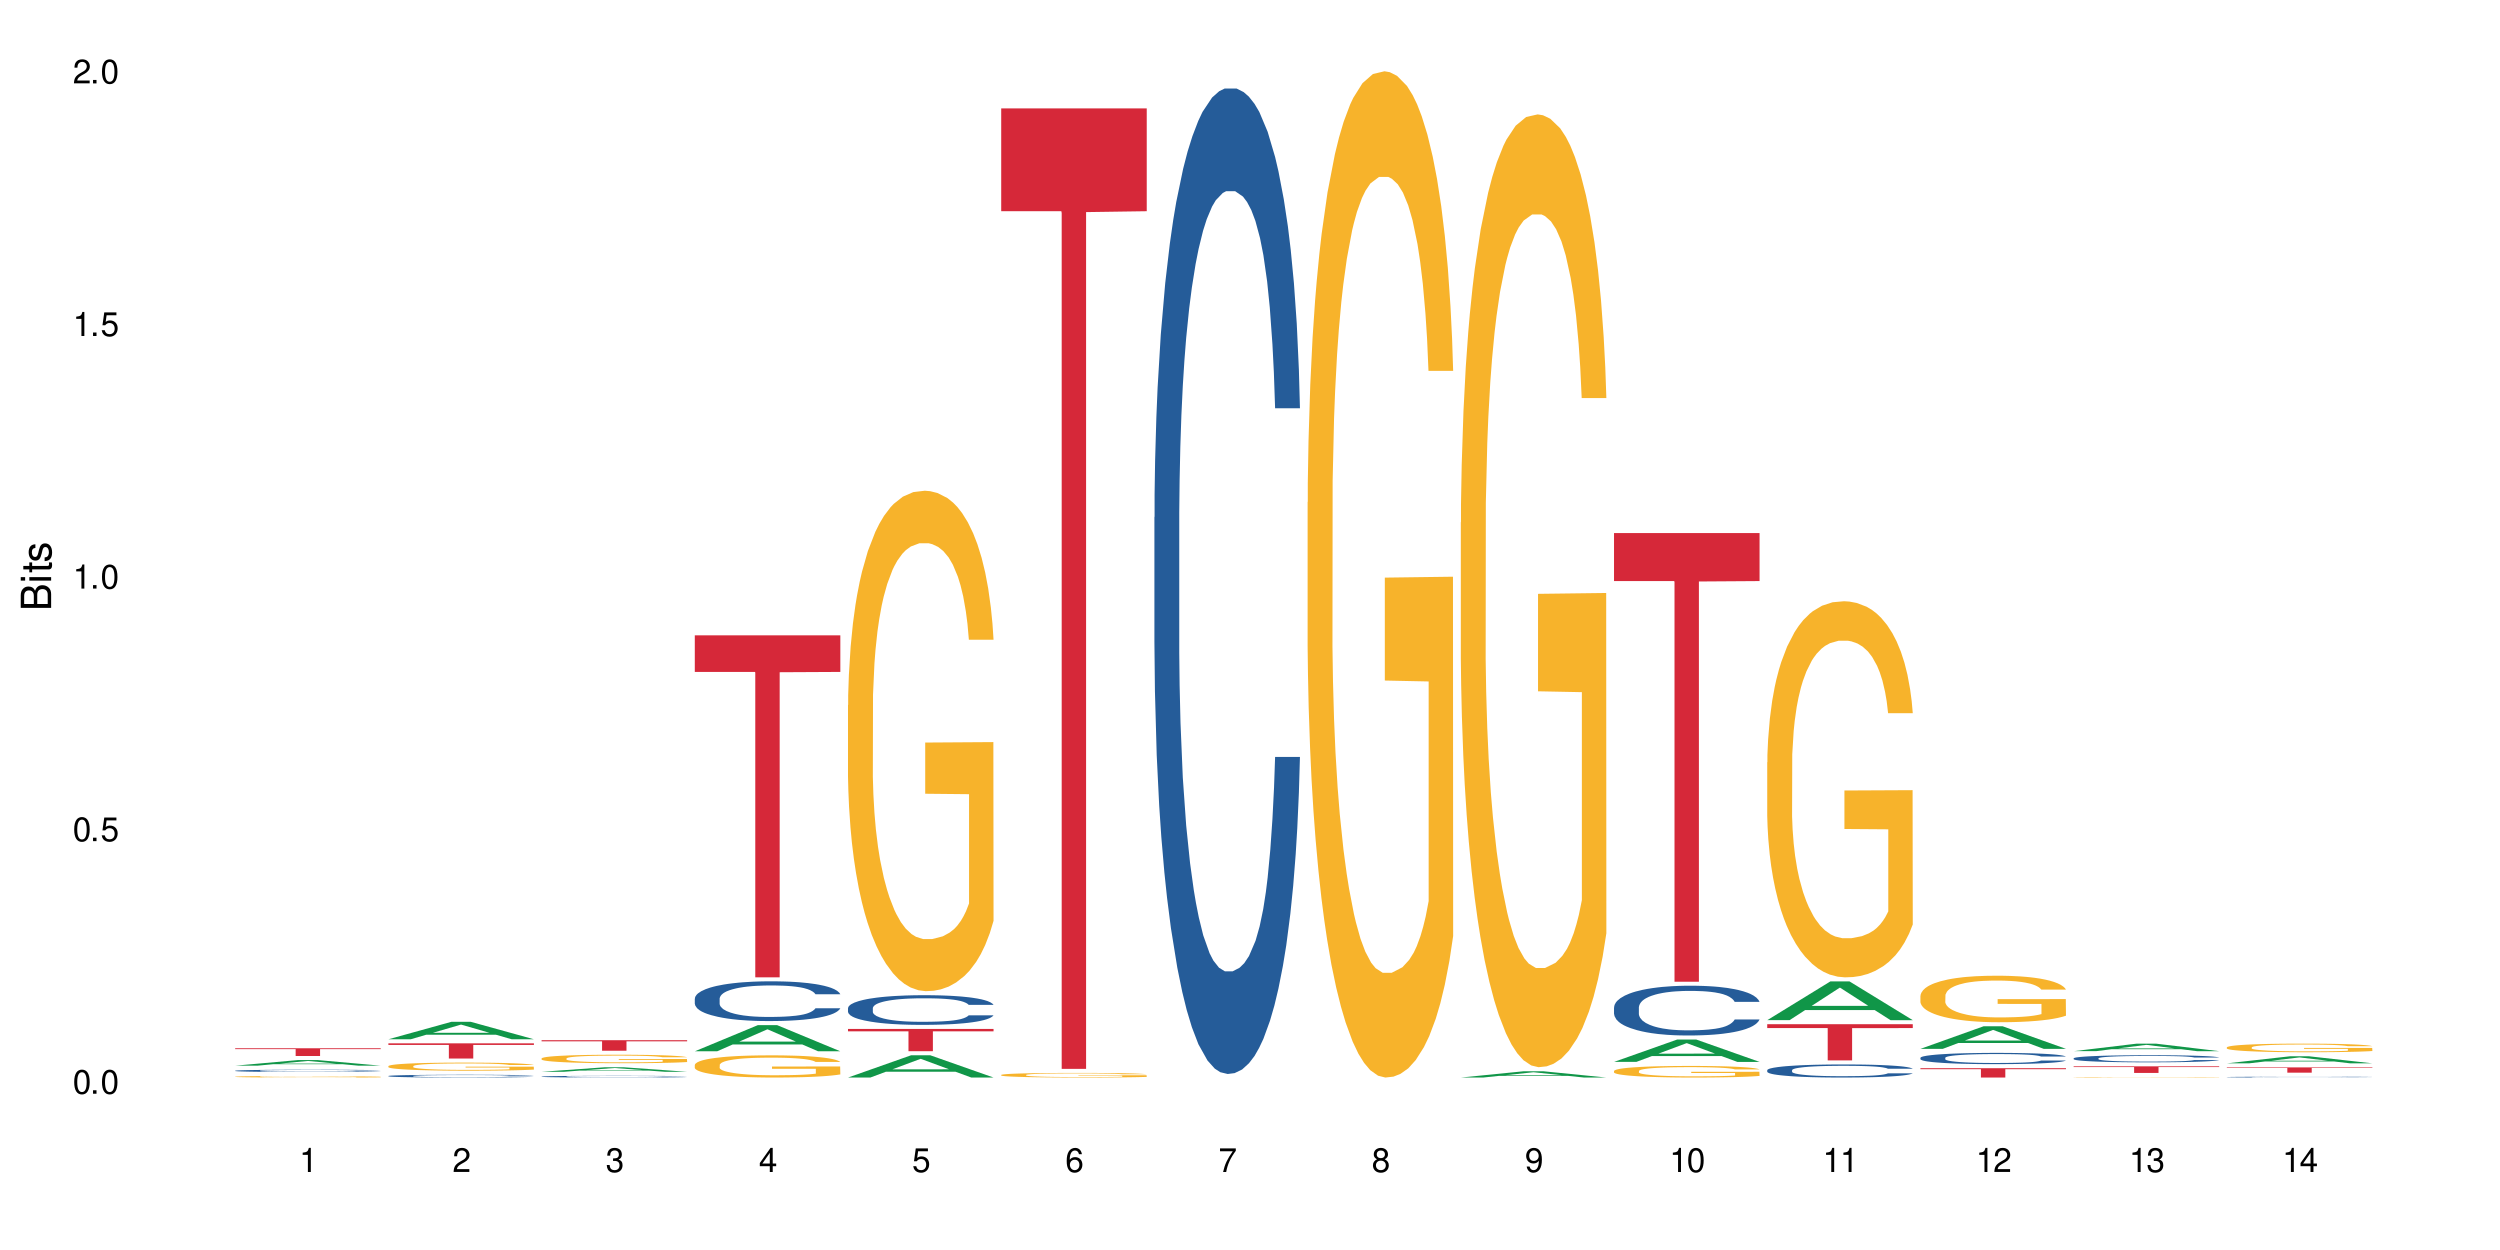 <?xml version="1.0" encoding="UTF-8"?>
<svg xmlns="http://www.w3.org/2000/svg" xmlns:xlink="http://www.w3.org/1999/xlink" width="720" height="360" viewBox="0 0 720 360">
<defs>
<g>
<g id="glyph-0-0">
</g>
<g id="glyph-0-1">
<path d="M 2.641 -6.938 C 2 -6.938 1.422 -6.656 1.078 -6.172 C 0.641 -5.562 0.406 -4.641 0.406 -3.359 C 0.406 -1.016 1.188 0.219 2.641 0.219 C 4.078 0.219 4.859 -1.016 4.859 -3.297 C 4.859 -4.641 4.656 -5.547 4.203 -6.172 C 3.844 -6.656 3.281 -6.938 2.641 -6.938 Z M 2.641 -6.188 C 3.547 -6.188 4 -5.25 4 -3.375 C 4 -1.406 3.562 -0.484 2.625 -0.484 C 1.734 -0.484 1.281 -1.438 1.281 -3.344 C 1.281 -5.25 1.734 -6.188 2.641 -6.188 Z M 2.641 -6.188 "/>
</g>
<g id="glyph-0-2">
<path d="M 1.828 -1 L 0.828 -1 L 0.828 0 L 1.828 0 Z M 1.828 -1 "/>
</g>
<g id="glyph-0-3">
<path d="M 4.562 -6.797 L 1.062 -6.797 L 0.547 -3.094 L 1.328 -3.094 C 1.719 -3.562 2.047 -3.734 2.578 -3.734 C 3.484 -3.734 4.062 -3.109 4.062 -2.094 C 4.062 -1.125 3.484 -0.531 2.578 -0.531 C 1.828 -0.531 1.375 -0.906 1.188 -1.672 L 0.328 -1.672 C 0.453 -1.109 0.547 -0.844 0.75 -0.594 C 1.125 -0.078 1.828 0.219 2.594 0.219 C 3.969 0.219 4.922 -0.781 4.922 -2.219 C 4.922 -3.562 4.031 -4.484 2.719 -4.484 C 2.25 -4.484 1.859 -4.359 1.469 -4.062 L 1.734 -5.969 L 4.562 -5.969 Z M 4.562 -6.797 "/>
</g>
<g id="glyph-0-4">
<path d="M 2.484 -4.938 L 2.484 0 L 3.328 0 L 3.328 -6.938 L 2.766 -6.938 C 2.469 -5.875 2.281 -5.734 0.984 -5.562 L 0.984 -4.938 Z M 2.484 -4.938 "/>
</g>
<g id="glyph-0-5">
<path d="M 4.859 -0.828 L 1.281 -0.828 C 1.359 -1.406 1.672 -1.781 2.5 -2.281 L 3.469 -2.828 C 4.406 -3.344 4.906 -4.062 4.906 -4.906 C 4.906 -5.484 4.672 -6.031 4.266 -6.406 C 3.859 -6.766 3.375 -6.938 2.719 -6.938 C 1.859 -6.938 1.219 -6.625 0.844 -6.031 C 0.609 -5.672 0.5 -5.234 0.484 -4.531 L 1.328 -4.531 C 1.359 -5.016 1.406 -5.281 1.531 -5.516 C 1.75 -5.938 2.188 -6.203 2.703 -6.203 C 3.469 -6.203 4.031 -5.641 4.031 -4.891 C 4.031 -4.344 3.719 -3.859 3.125 -3.516 L 2.234 -3 C 0.812 -2.172 0.406 -1.531 0.328 -0.016 L 4.859 -0.016 Z M 4.859 -0.828 "/>
</g>
<g id="glyph-0-6">
<path d="M 2.125 -3.188 L 2.578 -3.188 C 3.5 -3.188 3.984 -2.766 3.984 -1.922 C 3.984 -1.062 3.469 -0.531 2.594 -0.531 C 1.656 -0.531 1.203 -1 1.156 -2.016 L 0.312 -2.016 C 0.344 -1.453 0.438 -1.094 0.609 -0.781 C 0.953 -0.109 1.625 0.219 2.547 0.219 C 3.953 0.219 4.859 -0.625 4.859 -1.938 C 4.859 -2.828 4.516 -3.297 3.703 -3.594 C 4.344 -3.844 4.656 -4.328 4.656 -5.031 C 4.656 -6.219 3.875 -6.938 2.578 -6.938 C 1.203 -6.938 0.484 -6.172 0.453 -4.703 L 1.297 -4.703 C 1.312 -5.125 1.344 -5.359 1.453 -5.578 C 1.641 -5.969 2.062 -6.203 2.594 -6.203 C 3.344 -6.203 3.797 -5.75 3.797 -5 C 3.797 -4.516 3.609 -4.219 3.25 -4.047 C 3.016 -3.953 2.703 -3.922 2.125 -3.906 Z M 2.125 -3.188 "/>
</g>
<g id="glyph-0-7">
<path d="M 3.141 -1.672 L 3.141 0 L 3.984 0 L 3.984 -1.672 L 4.984 -1.672 L 4.984 -2.438 L 3.984 -2.438 L 3.984 -6.938 L 3.359 -6.938 L 0.266 -2.578 L 0.266 -1.672 Z M 3.141 -2.438 L 1 -2.438 L 3.141 -5.5 Z M 3.141 -2.438 "/>
</g>
<g id="glyph-0-8">
<path d="M 4.781 -5.125 C 4.609 -6.266 3.891 -6.938 2.844 -6.938 C 2.094 -6.938 1.422 -6.578 1.031 -5.953 C 0.594 -5.266 0.406 -4.422 0.406 -3.172 C 0.406 -2 0.578 -1.25 0.984 -0.641 C 1.359 -0.078 1.953 0.219 2.703 0.219 C 3.984 0.219 4.922 -0.75 4.922 -2.094 C 4.922 -3.375 4.062 -4.281 2.844 -4.281 C 2.172 -4.281 1.641 -4.031 1.281 -3.516 C 1.281 -5.234 1.828 -6.188 2.797 -6.188 C 3.391 -6.188 3.797 -5.797 3.938 -5.125 Z M 2.734 -3.531 C 3.547 -3.531 4.062 -2.953 4.062 -2.031 C 4.062 -1.156 3.484 -0.531 2.703 -0.531 C 1.922 -0.531 1.328 -1.188 1.328 -2.078 C 1.328 -2.938 1.906 -3.531 2.734 -3.531 Z M 2.734 -3.531 "/>
</g>
<g id="glyph-0-9">
<path d="M 4.984 -6.797 L 0.438 -6.797 L 0.438 -5.969 L 4.109 -5.969 C 2.5 -3.656 1.828 -2.234 1.328 0 L 2.219 0 C 2.594 -2.172 3.453 -4.047 4.984 -6.094 Z M 4.984 -6.797 "/>
</g>
<g id="glyph-0-10">
<path d="M 3.75 -3.656 C 4.469 -4.094 4.688 -4.438 4.688 -5.078 C 4.688 -6.172 3.844 -6.938 2.641 -6.938 C 1.438 -6.938 0.594 -6.172 0.594 -5.094 C 0.594 -4.438 0.812 -4.094 1.516 -3.656 C 0.734 -3.266 0.359 -2.703 0.359 -1.922 C 0.359 -0.656 1.281 0.219 2.641 0.219 C 3.984 0.219 4.922 -0.656 4.922 -1.922 C 4.922 -2.703 4.531 -3.266 3.75 -3.656 Z M 2.641 -6.188 C 3.359 -6.188 3.812 -5.75 3.812 -5.062 C 3.812 -4.406 3.344 -3.984 2.641 -3.984 C 1.922 -3.984 1.453 -4.406 1.453 -5.078 C 1.453 -5.75 1.922 -6.188 2.641 -6.188 Z M 2.641 -3.266 C 3.484 -3.266 4.062 -2.719 4.062 -1.906 C 4.062 -1.078 3.484 -0.531 2.625 -0.531 C 1.797 -0.531 1.219 -1.094 1.219 -1.906 C 1.219 -2.719 1.781 -3.266 2.641 -3.266 Z M 2.641 -3.266 "/>
</g>
<g id="glyph-0-11">
<path d="M 0.516 -1.578 C 0.672 -0.453 1.406 0.219 2.438 0.219 C 3.188 0.219 3.859 -0.141 4.266 -0.766 C 4.688 -1.453 4.891 -2.297 4.891 -3.547 C 4.891 -4.719 4.703 -5.453 4.312 -6.078 C 3.938 -6.641 3.344 -6.938 2.594 -6.938 C 1.297 -6.938 0.359 -5.969 0.359 -4.625 C 0.359 -3.344 1.234 -2.453 2.453 -2.453 C 3.094 -2.453 3.578 -2.672 4.016 -3.203 C 4 -1.484 3.469 -0.531 2.5 -0.531 C 1.906 -0.531 1.484 -0.906 1.359 -1.578 Z M 2.578 -6.203 C 3.375 -6.203 3.969 -5.531 3.969 -4.641 C 3.969 -3.797 3.391 -3.188 2.547 -3.188 C 1.734 -3.188 1.234 -3.766 1.234 -4.688 C 1.234 -5.562 1.797 -6.203 2.578 -6.203 Z M 2.578 -6.203 "/>
</g>
<g id="glyph-1-0">
</g>
<g id="glyph-1-1">
<path d="M 0 -0.953 L 0 -4.891 C 0 -5.719 -0.234 -6.344 -0.734 -6.797 C -1.188 -7.234 -1.812 -7.469 -2.5 -7.469 C -3.547 -7.469 -4.188 -7 -4.625 -5.875 C -4.984 -6.688 -5.625 -7.094 -6.531 -7.094 C -7.172 -7.094 -7.734 -6.859 -8.141 -6.391 C -8.562 -5.922 -8.75 -5.344 -8.75 -4.5 L -8.75 -0.953 Z M -4.984 -2.062 L -7.766 -2.062 L -7.766 -4.219 C -7.766 -4.844 -7.688 -5.203 -7.453 -5.5 C -7.219 -5.812 -6.859 -5.969 -6.375 -5.969 C -5.891 -5.969 -5.531 -5.812 -5.297 -5.5 C -5.062 -5.203 -4.984 -4.844 -4.984 -4.219 Z M -0.984 -2.062 L -4 -2.062 L -4 -4.781 C -4 -5.766 -3.438 -6.359 -2.484 -6.359 C -1.547 -6.359 -0.984 -5.766 -0.984 -4.781 Z M -0.984 -2.062 "/>
</g>
<g id="glyph-1-2">
<path d="M -6.281 -1.797 L -6.281 -0.797 L 0 -0.797 L 0 -1.797 Z M -8.75 -1.797 L -8.75 -0.797 L -7.484 -0.797 L -7.484 -1.797 Z M -8.75 -1.797 "/>
</g>
<g id="glyph-1-3">
<path d="M -6.281 -3.047 L -6.281 -2.016 L -8.016 -2.016 L -8.016 -1.016 L -6.281 -1.016 L -6.281 -0.172 L -5.469 -0.172 L -5.469 -1.016 L -0.719 -1.016 C -0.078 -1.016 0.281 -1.453 0.281 -2.234 C 0.281 -2.5 0.25 -2.719 0.188 -3.047 L -0.641 -3.047 C -0.609 -2.906 -0.594 -2.766 -0.594 -2.562 C -0.594 -2.141 -0.719 -2.016 -1.156 -2.016 L -5.469 -2.016 L -5.469 -3.047 Z M -6.281 -3.047 "/>
</g>
<g id="glyph-1-4">
<path d="M -4.531 -5.25 C -5.766 -5.25 -6.469 -4.422 -6.469 -2.969 C -6.469 -1.516 -5.719 -0.562 -4.547 -0.562 C -3.562 -0.562 -3.094 -1.062 -2.734 -2.562 L -2.516 -3.484 C -2.344 -4.188 -2.094 -4.469 -1.641 -4.469 C -1.047 -4.469 -0.641 -3.875 -0.641 -3 C -0.641 -2.453 -0.797 -2 -1.062 -1.75 C -1.25 -1.594 -1.422 -1.531 -1.875 -1.469 L -1.875 -0.406 C -0.422 -0.453 0.281 -1.266 0.281 -2.922 C 0.281 -4.5 -0.5 -5.516 -1.719 -5.516 C -2.656 -5.516 -3.172 -4.984 -3.469 -3.734 L -3.703 -2.766 C -3.891 -1.953 -4.156 -1.609 -4.594 -1.609 C -5.188 -1.609 -5.547 -2.125 -5.547 -2.938 C -5.547 -3.75 -5.203 -4.172 -4.531 -4.203 Z M -4.531 -5.25 "/>
</g>
</g>
</defs>
<rect x="-72" y="-36" width="864" height="432" fill="rgb(100%, 100%, 100%)" fill-opacity="1"/>
<path fill-rule="nonzero" fill="rgb(6.275%, 58.824%, 28.235%)" fill-opacity="1" d="M 67.73 306.914 L 67.777 306.91 L 85.914 305.293 L 91.422 305.293 L 109.648 306.914 L 103.242 306.914 L 98.676 306.492 L 78.656 306.492 L 74.18 306.914 L 67.73 306.914 L 80.582 306.316 L 96.84 306.316 L 88.734 305.559 L 88.645 305.559 L 88.555 305.562 L 80.539 306.316 L 80.582 306.316 Z M 67.73 306.914 "/>
<path fill-rule="nonzero" fill="rgb(14.51%, 36.078%, 60%)" fill-opacity="1" d="M 67.73 308.367 L 67.781 308.367 L 67.781 308.352 L 67.934 308.328 L 68.293 308.301 L 68.652 308.281 L 69.57 308.246 L 70.848 308.211 L 72.18 308.184 L 73.148 308.168 L 74.02 308.156 L 76.012 308.133 L 77.289 308.121 L 78.672 308.109 L 80.355 308.102 L 81.582 308.094 L 84.344 308.086 L 86.391 308.082 L 87.973 308.078 L 91.398 308.078 L 93.441 308.082 L 94.926 308.086 L 96.562 308.09 L 97.941 308.094 L 100.344 308.109 L 102.492 308.125 L 103.461 308.137 L 104.996 308.152 L 106.172 308.172 L 106.988 308.188 L 107.91 308.211 L 108.727 308.238 L 109.34 308.27 L 109.648 308.293 L 102.492 308.293 L 102.133 308.27 L 101.723 308.25 L 100.957 308.227 L 100.191 308.211 L 99.117 308.191 L 98.145 308.18 L 96.816 308.168 L 95.641 308.16 L 94.414 308.156 L 93.238 308.152 L 90.988 308.148 L 87.41 308.148 L 85.418 308.156 L 84.344 308.16 L 82.812 308.168 L 81.738 308.176 L 80.461 308.188 L 79.59 308.199 L 78.516 308.215 L 77.75 308.227 L 76.883 308.246 L 76.371 308.262 L 75.91 308.281 L 75.5 308.301 L 75.195 308.32 L 74.988 308.344 L 74.887 308.363 L 74.887 308.461 L 74.988 308.48 L 75.246 308.508 L 75.91 308.543 L 76.883 308.574 L 78.004 308.602 L 79.078 308.621 L 79.691 308.629 L 80.512 308.637 L 81.789 308.648 L 83.629 308.66 L 84.703 308.668 L 86.34 308.672 L 88.023 308.676 L 90.273 308.676 L 92.27 308.672 L 93.598 308.668 L 94.977 308.664 L 96.867 308.652 L 98.043 308.645 L 99.066 308.633 L 99.832 308.621 L 100.344 308.609 L 101.109 308.594 L 101.723 308.57 L 102.184 308.551 L 102.492 308.531 L 109.648 308.531 L 109.34 308.555 L 108.883 308.578 L 108.422 308.594 L 107.707 308.617 L 106.887 308.637 L 105.711 308.656 L 104.742 308.672 L 103.461 308.688 L 102.285 308.695 L 101.008 308.707 L 99.117 308.719 L 97.891 308.727 L 96.562 308.73 L 94.977 308.734 L 92.984 308.742 L 86.695 308.742 L 85.109 308.738 L 83.016 308.734 L 80.41 308.723 L 78.516 308.711 L 77.035 308.699 L 75.758 308.688 L 74.324 308.672 L 72.484 308.645 L 71.359 308.625 L 70.594 308.605 L 69.723 308.582 L 69.109 308.562 L 68.395 308.527 L 67.883 308.484 L 67.73 308.453 Z M 67.73 308.367 "/>
<path fill-rule="nonzero" fill="rgb(96.863%, 70.196%, 16.863%)" fill-opacity="1" d="M 67.73 310.09 L 67.781 310.09 L 67.781 310.082 L 67.988 310.062 L 68.496 310.039 L 69.164 310.02 L 69.879 310.004 L 70.34 309.996 L 71.105 309.984 L 71.77 309.977 L 73.457 309.957 L 75.602 309.941 L 76.777 309.934 L 78.109 309.93 L 80 309.922 L 80.867 309.918 L 83.527 309.914 L 86.543 309.91 L 89.863 309.906 L 91.398 309.906 L 93.496 309.91 L 96.355 309.914 L 97.992 309.918 L 99.27 309.922 L 100.602 309.926 L 102.234 309.934 L 103.77 309.945 L 104.996 309.953 L 106.223 309.965 L 107.246 309.977 L 108.113 309.992 L 108.883 310.008 L 109.34 310.02 L 109.648 310.035 L 102.543 310.035 L 102.133 310.02 L 101.672 310.012 L 100.906 309.996 L 99.375 309.98 L 97.941 309.969 L 96.715 309.965 L 95.18 309.957 L 93.699 309.953 L 85.828 309.953 L 84.395 309.957 L 83.375 309.961 L 81.941 309.965 L 81.074 309.973 L 80.562 309.973 L 79.027 309.988 L 78.004 309.996 L 77.445 310.004 L 76.727 310.016 L 76.215 310.027 L 75.652 310.043 L 75.348 310.055 L 74.938 310.082 L 74.887 310.148 L 75.039 310.164 L 75.348 310.18 L 75.758 310.195 L 76.371 310.211 L 76.984 310.223 L 78.059 310.234 L 78.977 310.246 L 79.691 310.254 L 81.074 310.262 L 81.637 310.266 L 82.965 310.273 L 84.344 310.277 L 86.031 310.285 L 87.309 310.285 L 89.355 310.289 L 91.961 310.289 L 95.027 310.285 L 96.969 310.281 L 98.301 310.281 L 99.168 310.277 L 100.242 310.273 L 101.008 310.27 L 101.723 310.266 L 102.594 310.258 L 102.594 310.164 L 89.969 310.164 L 89.969 310.121 L 109.598 310.121 L 109.648 310.273 L 108.574 310.281 L 107.246 310.293 L 105.969 310.301 L 104.637 310.309 L 102.746 310.316 L 101.215 310.32 L 98.863 310.324 L 96.715 310.328 L 94.465 310.332 L 88.023 310.332 L 85.777 310.328 L 83.988 310.328 L 82.352 310.324 L 80.715 310.316 L 78.672 310.309 L 77.34 310.301 L 74.582 310.285 L 73.355 310.273 L 72.535 310.266 L 71.719 310.258 L 70.848 310.246 L 70.031 310.23 L 69.418 310.219 L 68.855 310.207 L 68.445 310.195 L 68.039 310.176 L 67.832 310.16 L 67.73 310.148 Z M 67.73 310.09 "/>
<path fill-rule="nonzero" fill="rgb(83.922%, 15.686%, 22.353%)" fill-opacity="1" d="M 67.73 301.91 L 109.648 301.91 L 109.648 302.148 L 92.18 302.152 L 92.18 304.129 L 85.148 304.129 L 85.148 302.152 L 85.047 302.148 L 67.73 302.148 Z M 67.73 301.91 "/>
<path fill-rule="nonzero" fill="rgb(6.275%, 58.824%, 28.235%)" fill-opacity="1" d="M 111.855 299.309 L 111.898 299.301 L 130.035 294.273 L 135.543 294.273 L 153.77 299.312 L 147.367 299.312 L 142.801 297.996 L 122.781 297.996 L 118.301 299.309 L 111.855 299.309 L 124.707 297.453 L 140.961 297.449 L 132.855 295.098 L 132.766 295.094 L 132.68 295.105 L 124.66 297.449 L 124.707 297.453 Z M 111.855 299.309 "/>
<path fill-rule="nonzero" fill="rgb(14.51%, 36.078%, 60%)" fill-opacity="1" d="M 111.855 309.879 L 111.906 309.879 L 111.906 309.863 L 112.059 309.832 L 112.418 309.797 L 112.773 309.773 L 113.695 309.73 L 114.973 309.691 L 116.301 309.656 L 117.273 309.637 L 118.141 309.625 L 120.137 309.598 L 121.414 309.582 L 122.793 309.57 L 124.48 309.559 L 125.707 309.551 L 128.469 309.539 L 130.512 309.535 L 132.098 309.531 L 135.523 309.531 L 137.566 309.535 L 139.047 309.539 L 140.684 309.543 L 142.066 309.551 L 144.469 309.566 L 146.613 309.586 L 147.586 309.598 L 149.117 309.621 L 150.293 309.645 L 151.113 309.664 L 152.031 309.691 L 152.852 309.723 L 153.465 309.762 L 153.77 309.793 L 146.613 309.793 L 146.258 309.762 L 145.848 309.738 L 145.082 309.711 L 144.312 309.688 L 143.242 309.668 L 142.27 309.652 L 140.941 309.641 L 139.766 309.629 L 138.539 309.625 L 137.363 309.621 L 135.113 309.613 L 132.504 309.613 L 131.535 309.617 L 129.539 309.621 L 128.469 309.629 L 126.934 309.637 L 125.859 309.648 L 124.582 309.66 L 123.715 309.676 L 122.641 309.695 L 121.875 309.711 L 121.004 309.734 L 120.492 309.754 L 120.031 309.773 L 119.625 309.797 L 119.316 309.824 L 119.113 309.852 L 119.012 309.875 L 119.012 309.988 L 119.113 310.016 L 119.367 310.047 L 120.031 310.09 L 121.004 310.129 L 122.129 310.16 L 123.203 310.184 L 123.816 310.191 L 124.633 310.203 L 125.91 310.219 L 127.75 310.234 L 128.824 310.238 L 130.461 310.246 L 132.148 310.25 L 134.398 310.25 L 136.391 310.246 L 137.719 310.242 L 139.102 310.238 L 140.992 310.223 L 142.168 310.211 L 143.188 310.199 L 143.957 310.184 L 144.469 310.172 L 145.234 310.148 L 145.848 310.125 L 146.309 310.102 L 146.613 310.074 L 153.77 310.074 L 153.465 310.105 L 153.004 310.133 L 152.543 310.152 L 151.828 310.18 L 151.012 310.203 L 149.836 310.227 L 148.863 310.246 L 147.586 310.262 L 146.41 310.277 L 145.133 310.289 L 143.242 310.305 L 142.012 310.312 L 140.684 310.316 L 139.102 310.324 L 137.105 310.328 L 134.961 310.332 L 130.82 310.332 L 129.234 310.328 L 127.137 310.32 L 124.531 310.309 L 122.641 310.293 L 121.156 310.281 L 119.879 310.266 L 118.449 310.246 L 116.609 310.215 L 115.484 310.188 L 114.715 310.168 L 113.848 310.141 L 113.234 310.113 L 112.52 310.074 L 112.008 310.02 L 111.855 309.98 Z M 111.855 309.879 "/>
<path fill-rule="nonzero" fill="rgb(96.863%, 70.196%, 16.863%)" fill-opacity="1" d="M 111.855 307.031 L 111.906 307.031 L 111.906 306.988 L 112.109 306.891 L 112.621 306.758 L 113.285 306.652 L 114 306.566 L 114.461 306.52 L 115.227 306.457 L 115.891 306.41 L 117.578 306.312 L 119.727 306.223 L 120.902 306.188 L 122.23 306.148 L 124.121 306.109 L 124.992 306.094 L 127.648 306.059 L 130.664 306.039 L 133.988 306.031 L 135.523 306.035 L 137.617 306.043 L 140.48 306.066 L 142.117 306.086 L 143.395 306.109 L 144.723 306.137 L 146.359 306.18 L 147.891 306.23 L 149.117 306.281 L 150.348 306.344 L 151.367 306.414 L 152.238 306.488 L 153.004 306.578 L 153.465 306.652 L 153.77 306.727 L 146.664 306.727 L 146.258 306.652 L 145.797 306.594 L 145.031 306.523 L 144.262 306.473 L 143.496 306.434 L 142.066 306.379 L 140.84 306.344 L 139.305 306.312 L 137.82 306.293 L 136.137 306.281 L 135.113 306.277 L 132.402 306.277 L 129.949 306.293 L 128.52 306.309 L 127.496 306.328 L 126.066 306.359 L 125.195 306.383 L 124.684 306.402 L 123.152 306.469 L 122.129 306.527 L 121.566 306.566 L 120.852 306.633 L 120.34 306.688 L 119.777 306.773 L 119.469 306.84 L 119.062 306.984 L 119.012 307.367 L 119.164 307.449 L 119.469 307.535 L 119.879 307.613 L 120.492 307.695 L 121.105 307.754 L 122.18 307.84 L 123.102 307.895 L 123.816 307.93 L 125.195 307.988 L 125.758 308.008 L 127.086 308.047 L 128.469 308.074 L 130.152 308.102 L 131.434 308.113 L 133.477 308.125 L 136.082 308.125 L 139.152 308.113 L 141.094 308.094 L 142.422 308.078 L 143.293 308.062 L 144.363 308.039 L 145.133 308.02 L 145.848 307.996 L 146.715 307.957 L 146.715 307.449 L 134.09 307.445 L 134.09 307.207 L 153.719 307.207 L 153.77 308.039 L 152.699 308.098 L 151.367 308.152 L 150.09 308.195 L 148.762 308.23 L 146.871 308.273 L 145.336 308.297 L 142.984 308.328 L 140.84 308.348 L 138.59 308.359 L 136.594 308.367 L 134.242 308.367 L 132.148 308.363 L 129.898 308.352 L 128.109 308.332 L 126.473 308.312 L 124.84 308.285 L 122.793 308.238 L 121.465 308.203 L 120.082 308.16 L 118.703 308.105 L 117.477 308.047 L 116.66 308.004 L 115.84 307.953 L 114.973 307.887 L 114.152 307.816 L 113.539 307.75 L 112.98 307.676 L 112.57 307.605 L 112.16 307.508 L 111.957 307.43 L 111.855 307.363 Z M 111.855 307.031 "/>
<path fill-rule="nonzero" fill="rgb(83.922%, 15.686%, 22.353%)" fill-opacity="1" d="M 111.855 300.477 L 153.77 300.477 L 153.77 300.945 L 136.301 300.949 L 136.301 304.867 L 129.273 304.867 L 129.273 300.953 L 129.172 300.945 L 111.855 300.945 Z M 111.855 300.477 "/>
<path fill-rule="nonzero" fill="rgb(6.275%, 58.824%, 28.235%)" fill-opacity="1" d="M 155.977 308.676 L 156.023 308.672 L 174.16 307.375 L 179.668 307.375 L 197.895 308.676 L 191.488 308.676 L 186.922 308.336 L 166.902 308.336 L 162.426 308.676 L 155.977 308.676 L 168.828 308.195 L 185.086 308.195 L 176.98 307.586 L 176.891 307.586 L 176.801 307.59 L 168.785 308.195 L 168.828 308.195 Z M 155.977 308.676 "/>
<path fill-rule="nonzero" fill="rgb(14.51%, 36.078%, 60%)" fill-opacity="1" d="M 155.977 310.055 L 156.027 310.055 L 156.027 310.043 L 156.18 310.027 L 156.539 310.004 L 156.898 309.988 L 157.816 309.961 L 159.094 309.938 L 160.426 309.918 L 161.395 309.906 L 162.266 309.895 L 164.258 309.879 L 165.535 309.871 L 166.918 309.863 L 168.602 309.855 L 169.828 309.852 L 172.59 309.844 L 174.637 309.84 L 181.688 309.84 L 183.172 309.844 L 184.809 309.848 L 186.188 309.852 L 188.59 309.859 L 190.738 309.875 L 191.707 309.879 L 193.242 309.895 L 194.418 309.91 L 195.234 309.922 L 196.156 309.938 L 196.973 309.957 L 197.586 309.98 L 197.895 310 L 190.738 310 L 190.379 309.98 L 189.969 309.969 L 189.203 309.949 L 188.438 309.938 L 187.363 309.922 L 186.391 309.914 L 185.062 309.906 L 183.887 309.898 L 182.66 309.895 L 181.484 309.895 L 179.234 309.891 L 175.656 309.891 L 173.664 309.895 L 172.59 309.898 L 171.059 309.906 L 169.984 309.91 L 168.707 309.918 L 167.836 309.926 L 166.762 309.938 L 165.996 309.949 L 165.129 309.965 L 164.617 309.977 L 164.156 309.988 L 163.746 310.004 L 163.441 310.02 L 163.234 310.035 L 163.133 310.051 L 163.133 310.121 L 163.234 310.137 L 163.492 310.156 L 164.156 310.184 L 165.129 310.207 L 166.25 310.227 L 167.324 310.242 L 167.938 310.246 L 168.758 310.254 L 170.035 310.262 L 171.875 310.273 L 172.949 310.277 L 174.582 310.277 L 176.27 310.281 L 178.52 310.281 L 180.512 310.277 L 181.844 310.277 L 183.223 310.273 L 185.113 310.266 L 186.289 310.258 L 187.312 310.25 L 188.078 310.242 L 188.59 310.234 L 189.355 310.219 L 189.969 310.203 L 190.43 310.188 L 190.738 310.172 L 197.895 310.172 L 197.586 310.191 L 197.129 310.211 L 196.668 310.223 L 195.953 310.238 L 195.133 310.254 L 193.957 310.27 L 192.988 310.277 L 191.707 310.289 L 190.531 310.297 L 189.254 310.305 L 187.363 310.316 L 186.137 310.32 L 184.809 310.324 L 183.223 310.328 L 181.23 310.332 L 174.941 310.332 L 173.355 310.328 L 171.262 310.324 L 168.652 310.316 L 166.762 310.309 L 165.281 310.301 L 164.004 310.293 L 162.57 310.277 L 160.73 310.258 L 159.605 310.242 L 158.84 310.23 L 157.969 310.215 L 157.355 310.199 L 156.641 310.172 L 156.129 310.141 L 155.977 310.117 Z M 155.977 310.055 "/>
<path fill-rule="nonzero" fill="rgb(96.863%, 70.196%, 16.863%)" fill-opacity="1" d="M 155.977 304.812 L 156.027 304.809 L 156.027 304.766 L 156.234 304.664 L 156.742 304.527 L 157.41 304.41 L 158.125 304.324 L 158.582 304.273 L 159.352 304.207 L 160.016 304.16 L 161.703 304.059 L 163.848 303.965 L 165.023 303.926 L 166.355 303.887 L 168.246 303.844 L 169.113 303.828 L 171.773 303.793 L 174.789 303.77 L 178.109 303.762 L 179.645 303.766 L 181.742 303.773 L 184.602 303.801 L 186.238 303.82 L 187.516 303.844 L 188.848 303.871 L 190.48 303.918 L 192.016 303.973 L 193.242 304.023 L 194.469 304.094 L 195.492 304.164 L 196.359 304.242 L 197.129 304.336 L 197.586 304.414 L 197.895 304.492 L 190.789 304.492 L 190.379 304.414 L 189.918 304.355 L 189.152 304.281 L 188.387 304.227 L 187.617 304.184 L 186.188 304.125 L 184.961 304.09 L 183.426 304.059 L 181.945 304.039 L 180.258 304.023 L 179.234 304.02 L 176.527 304.02 L 174.074 304.035 L 172.641 304.055 L 171.617 304.07 L 170.188 304.105 L 169.32 304.133 L 168.809 304.148 L 167.273 304.219 L 166.25 304.281 L 165.688 304.324 L 164.973 304.391 L 164.461 304.453 L 163.898 304.543 L 163.594 304.609 L 163.184 304.762 L 163.133 305.164 L 163.285 305.246 L 163.594 305.34 L 164.004 305.418 L 164.617 305.504 L 165.23 305.57 L 166.305 305.656 L 167.223 305.715 L 167.938 305.754 L 169.32 305.812 L 169.883 305.832 L 171.211 305.875 L 172.59 305.906 L 174.277 305.934 L 175.555 305.945 L 177.602 305.957 L 180.207 305.957 L 183.273 305.941 L 185.215 305.926 L 186.547 305.906 L 187.414 305.891 L 188.488 305.867 L 189.254 305.844 L 189.969 305.82 L 190.84 305.781 L 190.84 305.246 L 178.215 305.246 L 178.215 304.996 L 197.844 304.992 L 197.895 305.867 L 196.82 305.926 L 195.492 305.984 L 194.215 306.031 L 192.883 306.066 L 190.992 306.109 L 189.461 306.137 L 187.109 306.168 L 184.961 306.188 L 182.711 306.203 L 180.719 306.207 L 178.367 306.211 L 176.27 306.207 L 174.023 306.191 L 172.234 306.176 L 170.598 306.152 L 168.961 306.125 L 166.918 306.078 L 165.586 306.039 L 164.207 305.992 L 162.828 305.938 L 161.602 305.875 L 160.781 305.828 L 159.965 305.773 L 159.094 305.707 L 158.277 305.633 L 157.664 305.562 L 157.102 305.484 L 156.691 305.41 L 156.285 305.309 L 156.078 305.23 L 155.977 305.16 Z M 155.977 304.812 "/>
<path fill-rule="nonzero" fill="rgb(83.922%, 15.686%, 22.353%)" fill-opacity="1" d="M 155.977 299.578 L 197.895 299.578 L 197.895 299.902 L 180.426 299.906 L 180.426 302.602 L 173.395 302.602 L 173.395 299.906 L 173.293 299.902 L 155.977 299.902 Z M 155.977 299.578 "/>
<path fill-rule="nonzero" fill="rgb(6.275%, 58.824%, 28.235%)" fill-opacity="1" d="M 200.102 302.766 L 200.145 302.758 L 218.281 295.23 L 223.789 295.23 L 242.016 302.773 L 235.613 302.773 L 231.047 300.805 L 211.027 300.805 L 206.547 302.766 L 200.102 302.766 L 212.953 299.988 L 229.207 299.98 L 221.102 296.461 L 221.012 296.457 L 220.926 296.477 L 212.906 299.98 L 212.953 299.988 Z M 200.102 302.766 "/>
<path fill-rule="nonzero" fill="rgb(14.51%, 36.078%, 60%)" fill-opacity="1" d="M 200.102 287.605 L 200.152 287.594 L 200.152 287.344 L 200.305 286.945 L 200.664 286.445 L 201.02 286.102 L 201.941 285.484 L 203.219 284.887 L 204.547 284.426 L 205.52 284.156 L 206.387 283.945 L 208.383 283.559 L 209.66 283.359 L 211.039 283.184 L 212.727 283.004 L 213.953 282.902 L 216.715 282.734 L 218.758 282.66 L 220.344 282.629 L 223.77 282.629 L 225.812 282.672 L 227.293 282.723 L 228.93 282.809 L 230.312 282.902 L 232.715 283.133 L 234.859 283.422 L 235.832 283.59 L 237.363 283.914 L 238.539 284.23 L 239.359 284.5 L 240.277 284.887 L 241.098 285.359 L 241.711 285.891 L 242.016 286.34 L 234.859 286.34 L 234.504 285.922 L 234.094 285.598 L 233.328 285.168 L 232.559 284.867 L 231.488 284.562 L 230.516 284.363 L 229.188 284.168 L 228.012 284.039 L 226.785 283.945 L 225.609 283.883 L 223.359 283.82 L 220.75 283.82 L 219.781 283.844 L 217.785 283.926 L 216.715 284 L 215.18 284.145 L 214.105 284.281 L 212.828 284.488 L 211.961 284.668 L 210.887 284.941 L 210.117 285.18 L 209.25 285.523 L 208.738 285.785 L 208.277 286.078 L 207.871 286.426 L 207.562 286.789 L 207.359 287.176 L 207.258 287.555 L 207.258 289.172 L 207.359 289.551 L 207.613 289.988 L 208.277 290.625 L 209.25 291.18 L 210.375 291.621 L 211.449 291.934 L 212.062 292.078 L 212.879 292.246 L 214.156 292.457 L 215.996 292.664 L 217.07 292.75 L 218.707 292.832 L 220.395 292.875 L 222.645 292.875 L 224.637 292.832 L 225.965 292.781 L 227.348 292.695 L 229.238 292.52 L 230.414 292.352 L 231.434 292.152 L 232.203 291.953 L 232.715 291.785 L 233.48 291.465 L 234.094 291.109 L 234.555 290.742 L 234.859 290.387 L 242.016 290.387 L 241.711 290.805 L 241.25 291.211 L 240.789 291.516 L 240.074 291.883 L 239.258 292.207 L 238.082 292.57 L 237.109 292.812 L 235.832 293.074 L 234.656 293.273 L 233.379 293.449 L 231.488 293.66 L 230.258 293.762 L 228.93 293.855 L 227.348 293.941 L 225.352 294.016 L 223.207 294.055 L 221.211 294.066 L 219.066 294.047 L 217.48 294.004 L 215.383 293.91 L 212.777 293.723 L 210.887 293.523 L 209.402 293.324 L 208.125 293.113 L 206.695 292.832 L 204.855 292.371 L 203.73 292.016 L 202.961 291.723 L 202.094 291.316 L 201.48 290.949 L 200.766 290.367 L 200.254 289.625 L 200.102 289.047 Z M 200.102 287.605 "/>
<path fill-rule="nonzero" fill="rgb(96.863%, 70.196%, 16.863%)" fill-opacity="1" d="M 200.102 306.676 L 200.152 306.668 L 200.152 306.555 L 200.355 306.289 L 200.867 305.93 L 201.531 305.629 L 202.246 305.395 L 202.707 305.273 L 203.473 305.098 L 204.137 304.969 L 205.824 304.707 L 207.973 304.461 L 209.148 304.355 L 210.477 304.258 L 212.367 304.145 L 213.238 304.105 L 215.895 304.012 L 218.91 303.953 L 222.234 303.938 L 223.77 303.941 L 225.863 303.965 L 228.727 304.031 L 230.363 304.086 L 231.641 304.145 L 232.969 304.223 L 234.605 304.34 L 236.137 304.48 L 237.363 304.621 L 238.594 304.793 L 239.613 304.98 L 240.484 305.188 L 241.25 305.43 L 241.711 305.637 L 242.016 305.84 L 234.91 305.84 L 234.504 305.637 L 234.043 305.477 L 233.277 305.285 L 232.508 305.145 L 231.742 305.035 L 230.312 304.883 L 229.082 304.789 L 227.551 304.707 L 226.066 304.656 L 224.383 304.621 L 223.359 304.609 L 220.648 304.609 L 218.195 304.648 L 216.766 304.695 L 215.742 304.742 L 214.312 304.828 L 213.441 304.898 L 212.93 304.945 L 211.398 305.129 L 210.375 305.293 L 209.812 305.402 L 209.098 305.578 L 208.586 305.734 L 208.023 305.969 L 207.715 306.145 L 207.309 306.543 L 207.258 307.594 L 207.41 307.816 L 207.715 308.055 L 208.125 308.266 L 208.738 308.488 L 209.352 308.656 L 210.426 308.883 L 211.348 309.035 L 212.062 309.137 L 213.441 309.293 L 214.004 309.344 L 215.332 309.449 L 216.715 309.531 L 218.398 309.602 L 219.68 309.637 L 221.723 309.668 L 224.328 309.668 L 227.398 309.633 L 229.34 309.586 L 230.668 309.539 L 231.539 309.496 L 232.609 309.434 L 233.379 309.375 L 234.094 309.309 L 234.961 309.211 L 234.961 307.816 L 222.336 307.809 L 222.336 307.156 L 241.965 307.148 L 242.016 309.434 L 240.941 309.59 L 239.613 309.742 L 238.336 309.859 L 237.008 309.957 L 235.117 310.07 L 233.582 310.141 L 231.23 310.223 L 229.082 310.273 L 226.836 310.309 L 224.84 310.328 L 222.488 310.332 L 220.395 310.32 L 218.145 310.285 L 216.355 310.238 L 214.719 310.18 L 213.082 310.105 L 211.039 309.98 L 209.711 309.883 L 208.328 309.762 L 206.949 309.613 L 205.723 309.457 L 204.906 309.332 L 204.086 309.191 L 203.219 309.02 L 202.398 308.82 L 201.785 308.637 L 201.223 308.434 L 200.816 308.242 L 200.406 307.977 L 200.203 307.77 L 200.102 307.586 Z M 200.102 306.676 "/>
<path fill-rule="nonzero" fill="rgb(83.922%, 15.686%, 22.353%)" fill-opacity="1" d="M 200.102 182.969 L 242.016 182.969 L 242.016 193.512 L 224.547 193.605 L 224.547 281.465 L 217.52 281.465 L 217.52 193.699 L 217.418 193.512 L 200.102 193.512 Z M 200.102 182.969 "/>
<path fill-rule="nonzero" fill="rgb(6.275%, 58.824%, 28.235%)" fill-opacity="1" d="M 244.223 310.328 L 244.27 310.32 L 262.406 303.914 L 267.914 303.914 L 286.141 310.332 L 279.734 310.332 L 275.168 308.656 L 255.148 308.656 L 250.672 310.328 L 244.223 310.328 L 257.074 307.965 L 273.332 307.957 L 265.227 304.961 L 265.137 304.957 L 265.047 304.973 L 257.031 307.957 L 257.074 307.965 Z M 244.223 310.328 "/>
<path fill-rule="nonzero" fill="rgb(14.51%, 36.078%, 60%)" fill-opacity="1" d="M 244.223 290.34 L 244.273 290.332 L 244.273 290.145 L 244.426 289.848 L 244.785 289.473 L 245.145 289.215 L 246.062 288.754 L 247.34 288.309 L 248.672 287.965 L 249.641 287.762 L 250.512 287.605 L 252.504 287.316 L 253.781 287.168 L 255.164 287.035 L 256.848 286.906 L 258.074 286.828 L 260.836 286.703 L 262.883 286.648 L 264.465 286.625 L 267.891 286.625 L 269.934 286.656 L 271.418 286.695 L 273.055 286.758 L 274.434 286.828 L 276.836 286.996 L 278.984 287.215 L 279.953 287.34 L 281.488 287.582 L 282.664 287.816 L 283.48 288.02 L 284.402 288.309 L 285.219 288.66 L 285.832 289.059 L 286.141 289.395 L 278.984 289.395 L 278.625 289.082 L 278.215 288.84 L 277.449 288.52 L 276.684 288.293 L 275.609 288.066 L 274.637 287.918 L 273.309 287.77 L 272.133 287.676 L 270.906 287.605 L 269.73 287.559 L 267.48 287.512 L 264.875 287.512 L 263.902 287.527 L 261.91 287.59 L 260.836 287.645 L 259.305 287.754 L 258.23 287.855 L 256.953 288.012 L 256.082 288.145 L 255.008 288.348 L 254.242 288.527 L 253.371 288.785 L 252.863 288.98 L 252.402 289.199 L 251.992 289.457 L 251.688 289.73 L 251.48 290.02 L 251.379 290.301 L 251.379 291.512 L 251.48 291.793 L 251.738 292.121 L 252.402 292.598 L 253.371 293.012 L 254.496 293.34 L 255.57 293.574 L 256.184 293.684 L 257.004 293.809 L 258.281 293.965 L 260.121 294.121 L 261.195 294.184 L 262.828 294.246 L 264.516 294.277 L 266.766 294.277 L 268.758 294.246 L 270.09 294.207 L 271.469 294.145 L 273.359 294.012 L 274.535 293.887 L 275.559 293.738 L 276.324 293.59 L 276.836 293.465 L 277.602 293.223 L 278.215 292.957 L 278.676 292.684 L 278.984 292.418 L 286.141 292.418 L 285.832 292.73 L 285.371 293.035 L 284.914 293.262 L 284.195 293.535 L 283.379 293.777 L 282.203 294.051 L 281.23 294.23 L 279.953 294.426 L 278.777 294.574 L 277.5 294.707 L 275.609 294.863 L 274.383 294.941 L 273.055 295.008 L 271.469 295.07 L 269.477 295.125 L 267.328 295.156 L 265.336 295.164 L 263.188 295.148 L 261.602 295.117 L 259.508 295.047 L 256.898 294.91 L 255.008 294.762 L 253.527 294.613 L 252.25 294.457 L 250.816 294.246 L 248.977 293.902 L 247.852 293.637 L 247.086 293.418 L 246.215 293.113 L 245.602 292.84 L 244.887 292.402 L 244.375 291.848 L 244.223 291.418 Z M 244.223 290.34 "/>
<path fill-rule="nonzero" fill="rgb(96.863%, 70.196%, 16.863%)" fill-opacity="1" d="M 244.223 203.062 L 244.273 202.93 L 244.273 200.297 L 244.477 194.375 L 244.988 186.211 L 245.652 179.5 L 246.371 174.234 L 246.828 171.469 L 247.598 167.523 L 248.262 164.625 L 249.949 158.703 L 252.094 153.176 L 253.27 150.805 L 254.602 148.566 L 256.492 146.066 L 257.359 145.145 L 260.02 143.039 L 263.035 141.723 L 266.355 141.328 L 267.891 141.461 L 269.988 141.984 L 272.848 143.434 L 274.484 144.75 L 275.762 146.066 L 277.094 147.777 L 278.727 150.41 L 280.262 153.57 L 281.488 156.727 L 282.715 160.676 L 283.738 164.891 L 284.605 169.496 L 285.371 175.023 L 285.832 179.633 L 286.141 184.238 L 279.035 184.238 L 278.625 179.633 L 278.164 176.078 L 277.398 171.734 L 276.633 168.574 L 275.863 166.074 L 274.434 162.652 L 273.207 160.547 L 271.672 158.703 L 270.191 157.52 L 268.504 156.727 L 267.48 156.465 L 264.773 156.465 L 262.32 157.387 L 260.887 158.438 L 259.863 159.492 L 258.434 161.469 L 257.566 163.047 L 257.055 164.098 L 255.52 168.18 L 254.496 171.867 L 253.934 174.367 L 253.219 178.316 L 252.707 181.867 L 252.145 187.133 L 251.84 191.082 L 251.43 200.035 L 251.379 223.727 L 251.531 228.727 L 251.84 234.125 L 252.25 238.863 L 252.863 243.867 L 253.477 247.684 L 254.547 252.816 L 255.469 256.238 L 256.184 258.477 L 257.566 262.031 L 258.129 263.215 L 259.457 265.582 L 260.836 267.426 L 262.523 269.008 L 263.801 269.797 L 265.848 270.453 L 268.453 270.453 L 271.52 269.664 L 273.461 268.609 L 274.793 267.559 L 275.66 266.637 L 276.734 265.188 L 277.5 263.871 L 278.215 262.426 L 279.086 260.188 L 279.086 228.727 L 266.461 228.598 L 266.461 213.855 L 286.09 213.723 L 286.141 265.188 L 285.066 268.742 L 283.738 272.164 L 282.461 274.797 L 281.129 277.035 L 279.238 279.535 L 277.707 281.117 L 275.355 282.957 L 273.207 284.145 L 270.957 284.934 L 268.965 285.328 L 266.613 285.461 L 264.516 285.195 L 262.27 284.406 L 260.477 283.352 L 258.844 282.035 L 257.207 280.324 L 255.164 277.562 L 253.832 275.324 L 252.453 272.559 L 251.074 269.27 L 249.848 265.715 L 249.027 262.949 L 248.211 259.793 L 247.34 255.844 L 246.523 251.367 L 245.91 247.289 L 245.348 242.68 L 244.938 238.336 L 244.531 232.414 L 244.324 227.676 L 244.223 223.594 Z M 244.223 203.062 "/>
<path fill-rule="nonzero" fill="rgb(83.922%, 15.686%, 22.353%)" fill-opacity="1" d="M 244.223 296.328 L 286.141 296.328 L 286.141 297.016 L 268.672 297.023 L 268.672 302.75 L 261.641 302.75 L 261.641 297.027 L 261.539 297.016 L 244.223 297.016 Z M 244.223 296.328 "/>
<path fill-rule="nonzero" fill="rgb(96.863%, 70.196%, 16.863%)" fill-opacity="1" d="M 288.348 309.57 L 288.398 309.57 L 288.398 309.543 L 288.602 309.488 L 289.113 309.414 L 289.777 309.352 L 290.492 309.305 L 290.953 309.277 L 291.719 309.242 L 292.383 309.215 L 294.07 309.16 L 296.219 309.109 L 297.395 309.086 L 298.723 309.066 L 300.613 309.043 L 301.484 309.035 L 304.141 309.016 L 307.156 309.004 L 310.48 309 L 312.012 309 L 314.109 309.004 L 316.973 309.02 L 318.609 309.031 L 319.887 309.043 L 321.215 309.059 L 322.852 309.082 L 324.383 309.113 L 325.609 309.141 L 326.836 309.176 L 327.859 309.215 L 328.73 309.258 L 329.496 309.309 L 329.957 309.352 L 330.262 309.395 L 323.156 309.395 L 322.75 309.352 L 322.289 309.32 L 321.523 309.281 L 320.754 309.25 L 319.988 309.227 L 318.559 309.195 L 317.328 309.176 L 315.797 309.16 L 314.312 309.148 L 312.629 309.141 L 311.605 309.137 L 308.895 309.137 L 306.441 309.148 L 305.012 309.156 L 303.988 309.168 L 302.559 309.184 L 301.688 309.199 L 301.176 309.211 L 299.645 309.246 L 298.621 309.281 L 298.059 309.305 L 297.344 309.34 L 296.832 309.375 L 296.27 309.422 L 295.961 309.457 L 295.555 309.543 L 295.504 309.762 L 295.656 309.809 L 295.961 309.855 L 296.371 309.902 L 296.984 309.949 L 297.598 309.984 L 298.672 310.031 L 299.594 310.062 L 300.309 310.082 L 301.688 310.117 L 302.25 310.125 L 303.578 310.148 L 304.961 310.164 L 306.645 310.18 L 307.926 310.188 L 309.969 310.195 L 312.574 310.195 L 315.645 310.188 L 317.586 310.176 L 318.914 310.168 L 319.785 310.16 L 320.855 310.145 L 321.625 310.133 L 322.34 310.121 L 323.207 310.098 L 323.207 309.809 L 310.582 309.805 L 310.582 309.668 L 330.211 309.668 L 330.262 310.145 L 329.188 310.176 L 327.859 310.211 L 326.582 310.234 L 325.254 310.254 L 323.363 310.277 L 321.828 310.293 L 319.477 310.309 L 317.328 310.32 L 315.082 310.328 L 313.086 310.332 L 310.734 310.332 L 308.641 310.328 L 306.391 310.324 L 304.602 310.312 L 302.965 310.301 L 301.328 310.285 L 299.285 310.258 L 297.957 310.238 L 296.574 310.215 L 295.195 310.184 L 293.969 310.148 L 293.152 310.125 L 292.332 310.094 L 291.465 310.059 L 290.645 310.016 L 290.031 309.98 L 289.469 309.938 L 289.062 309.895 L 288.652 309.84 L 288.449 309.797 L 288.348 309.762 Z M 288.348 309.57 "/>
<path fill-rule="nonzero" fill="rgb(83.922%, 15.686%, 22.353%)" fill-opacity="1" d="M 288.348 31.219 L 330.262 31.219 L 330.262 60.828 L 312.793 61.086 L 312.793 307.836 L 305.766 307.836 L 305.766 61.348 L 305.664 60.828 L 288.348 60.828 Z M 288.348 31.219 "/>
<path fill-rule="nonzero" fill="rgb(14.51%, 36.078%, 60%)" fill-opacity="1" d="M 332.469 148.98 L 332.52 148.723 L 332.52 142.496 L 332.672 132.637 L 333.031 120.184 L 333.391 111.625 L 334.309 96.316 L 335.586 81.527 L 336.918 70.113 L 337.887 63.367 L 338.758 58.18 L 340.75 48.582 L 342.027 43.652 L 343.406 39.242 L 345.094 34.832 L 346.32 32.234 L 349.082 28.086 L 351.129 26.27 L 352.711 25.492 L 356.137 25.492 L 358.18 26.527 L 359.664 27.824 L 361.301 29.902 L 362.68 32.234 L 365.082 37.945 L 367.23 45.207 L 368.199 49.359 L 369.734 57.402 L 370.91 65.184 L 371.727 71.93 L 372.648 81.527 L 373.465 93.203 L 374.078 106.434 L 374.387 117.59 L 367.23 117.59 L 366.871 107.211 L 366.461 99.172 L 365.695 88.535 L 364.93 81.012 L 363.855 73.484 L 362.883 68.559 L 361.555 63.629 L 360.379 60.516 L 359.152 58.18 L 357.977 56.621 L 355.727 55.066 L 353.121 55.066 L 352.148 55.586 L 350.156 57.66 L 349.082 59.477 L 347.547 63.109 L 346.477 66.48 L 345.199 71.672 L 344.328 76.082 L 343.254 82.824 L 342.488 88.793 L 341.617 97.355 L 341.109 103.84 L 340.648 111.105 L 340.238 119.664 L 339.934 128.746 L 339.727 138.344 L 339.625 147.684 L 339.625 187.898 L 339.727 197.238 L 339.984 208.133 L 340.648 223.957 L 341.617 237.707 L 342.742 248.605 L 343.816 256.387 L 344.43 260.02 L 345.25 264.172 L 346.527 269.359 L 348.367 274.547 L 349.441 276.625 L 351.074 278.699 L 352.762 279.738 L 355.012 279.738 L 357.004 278.699 L 358.336 277.402 L 359.715 275.328 L 361.605 270.918 L 362.781 266.766 L 363.805 261.836 L 364.57 256.906 L 365.082 252.758 L 365.848 244.715 L 366.461 235.895 L 366.922 226.812 L 367.23 217.992 L 374.387 217.992 L 374.078 228.367 L 373.617 238.488 L 373.16 246.012 L 372.441 255.09 L 371.625 263.133 L 370.449 272.215 L 369.477 278.18 L 368.199 284.668 L 367.023 289.598 L 365.746 294.008 L 363.855 299.195 L 362.629 301.789 L 361.301 304.125 L 359.715 306.199 L 357.723 308.016 L 355.574 309.055 L 353.582 309.312 L 351.434 308.793 L 349.848 307.758 L 347.754 305.422 L 345.145 300.75 L 343.254 295.82 L 341.773 290.895 L 340.496 285.703 L 339.062 278.699 L 337.223 267.285 L 336.098 258.465 L 335.332 251.199 L 334.461 241.082 L 333.848 232 L 333.133 217.473 L 332.621 199.055 L 332.469 184.785 Z M 332.469 148.98 "/>
<path fill-rule="nonzero" fill="rgb(96.863%, 70.196%, 16.863%)" fill-opacity="1" d="M 376.594 144.652 L 376.645 144.387 L 376.645 139.094 L 376.848 127.184 L 377.359 110.777 L 378.023 97.277 L 378.738 86.691 L 379.199 81.133 L 379.965 73.195 L 380.629 67.371 L 382.316 55.461 L 384.465 44.348 L 385.641 39.582 L 386.969 35.082 L 388.859 30.055 L 389.73 28.203 L 392.387 23.965 L 395.402 21.32 L 398.727 20.527 L 400.258 20.789 L 402.355 21.848 L 405.219 24.762 L 406.855 27.406 L 408.133 30.055 L 409.461 33.496 L 411.098 38.789 L 412.629 45.141 L 413.855 51.492 L 415.082 59.43 L 416.105 67.902 L 416.977 77.164 L 417.742 88.281 L 418.203 97.543 L 418.508 106.805 L 411.402 106.805 L 410.996 97.543 L 410.535 90.398 L 409.766 81.664 L 409 75.312 L 408.234 70.281 L 406.801 63.402 L 405.574 59.168 L 404.043 55.461 L 402.559 53.078 L 400.871 51.492 L 399.852 50.961 L 397.141 50.961 L 394.688 52.816 L 393.258 54.934 L 392.234 57.051 L 390.801 61.02 L 389.934 64.195 L 389.422 66.312 L 387.891 74.516 L 386.867 81.93 L 386.305 86.957 L 385.59 94.898 L 385.078 102.043 L 384.516 112.629 L 384.207 120.57 L 383.801 138.566 L 383.75 186.207 L 383.902 196.262 L 384.207 207.113 L 384.617 216.641 L 385.23 226.699 L 385.844 234.375 L 386.918 244.695 L 387.836 251.578 L 388.555 256.078 L 389.934 263.223 L 390.496 265.605 L 391.824 270.367 L 393.207 274.074 L 394.891 277.25 L 396.172 278.836 L 398.215 280.16 L 400.82 280.16 L 403.891 278.574 L 405.832 276.457 L 407.16 274.34 L 408.031 272.484 L 409.102 269.574 L 409.871 266.926 L 410.586 264.016 L 411.453 259.516 L 411.453 196.262 L 398.828 195.996 L 398.828 166.355 L 418.457 166.09 L 418.508 269.574 L 417.434 276.719 L 416.105 283.602 L 414.828 288.895 L 413.5 293.395 L 411.609 298.422 L 410.074 301.598 L 407.723 305.305 L 405.574 307.688 L 403.328 309.273 L 401.332 310.066 L 398.98 310.332 L 396.887 309.805 L 394.637 308.215 L 392.848 306.098 L 391.211 303.453 L 389.574 300.012 L 387.531 294.453 L 386.203 289.953 L 384.82 284.395 L 383.441 277.777 L 382.215 270.633 L 381.398 265.074 L 380.578 258.723 L 379.711 250.781 L 378.891 241.785 L 378.277 233.578 L 377.715 224.316 L 377.309 215.582 L 376.898 203.672 L 376.695 194.145 L 376.594 185.941 Z M 376.594 144.652 "/>
<path fill-rule="nonzero" fill="rgb(6.275%, 58.824%, 28.235%)" fill-opacity="1" d="M 420.715 310.332 L 420.758 310.328 L 438.898 308.516 L 444.406 308.516 L 462.633 310.332 L 456.227 310.332 L 451.66 309.859 L 431.641 309.859 L 427.164 310.332 L 420.715 310.332 L 433.566 309.664 L 449.824 309.66 L 441.719 308.812 L 441.629 308.812 L 441.539 308.816 L 433.523 309.66 L 433.566 309.664 Z M 420.715 310.332 "/>
<path fill-rule="nonzero" fill="rgb(96.863%, 70.196%, 16.863%)" fill-opacity="1" d="M 420.715 150.477 L 420.766 150.227 L 420.766 145.215 L 420.969 133.938 L 421.48 118.402 L 422.145 105.621 L 422.863 95.598 L 423.32 90.332 L 424.09 82.816 L 424.754 77.301 L 426.441 66.023 L 428.586 55.5 L 429.762 50.988 L 431.094 46.73 L 432.984 41.969 L 433.852 40.215 L 436.512 36.203 L 439.527 33.699 L 442.848 32.945 L 444.383 33.195 L 446.477 34.199 L 449.34 36.957 L 450.977 39.461 L 452.254 41.969 L 453.582 45.227 L 455.219 50.238 L 456.754 56.25 L 457.98 62.266 L 459.207 69.785 L 460.23 77.805 L 461.098 86.574 L 461.863 97.098 L 462.324 105.871 L 462.633 114.641 L 455.527 114.641 L 455.117 105.871 L 454.656 99.105 L 453.891 90.836 L 453.125 84.82 L 452.355 80.059 L 450.926 73.543 L 449.699 69.535 L 448.164 66.023 L 446.684 63.77 L 444.996 62.266 L 443.973 61.766 L 441.266 61.766 L 438.812 63.52 L 437.379 65.523 L 436.355 67.527 L 434.926 71.289 L 434.059 74.293 L 433.547 76.301 L 432.012 84.066 L 430.988 91.086 L 430.426 95.848 L 429.711 103.363 L 429.199 110.129 L 428.637 120.156 L 428.332 127.672 L 427.922 144.715 L 427.871 189.82 L 428.023 199.344 L 428.332 209.617 L 428.742 218.641 L 429.355 228.164 L 429.969 235.43 L 431.039 245.203 L 431.961 251.719 L 432.676 255.98 L 434.059 262.746 L 434.617 265 L 435.949 269.512 L 437.328 273.02 L 439.016 276.027 L 440.293 277.531 L 442.336 278.785 L 444.945 278.785 L 448.012 277.281 L 449.953 275.277 L 451.285 273.273 L 452.152 271.516 L 453.227 268.762 L 453.992 266.254 L 454.707 263.5 L 455.578 259.238 L 455.578 199.344 L 442.953 199.094 L 442.953 171.027 L 462.582 170.777 L 462.633 268.762 L 461.559 275.527 L 460.23 282.043 L 458.953 287.055 L 457.621 291.316 L 455.73 296.078 L 454.195 299.082 L 451.848 302.594 L 449.699 304.848 L 447.449 306.352 L 445.457 307.102 L 443.105 307.352 L 441.008 306.852 L 438.758 305.348 L 436.969 303.344 L 435.336 300.836 L 433.699 297.578 L 431.652 292.316 L 430.324 288.059 L 428.945 282.793 L 427.566 276.531 L 426.336 269.762 L 425.52 264.5 L 424.703 258.484 L 423.832 250.969 L 423.016 242.449 L 422.402 234.68 L 421.84 225.906 L 421.43 217.637 L 421.023 206.359 L 420.816 197.34 L 420.715 189.57 Z M 420.715 150.477 "/>
<path fill-rule="nonzero" fill="rgb(6.275%, 58.824%, 28.235%)" fill-opacity="1" d="M 464.836 305.82 L 464.883 305.816 L 483.02 299.387 L 488.527 299.387 L 506.754 305.828 L 500.352 305.828 L 495.781 304.145 L 475.766 304.145 L 471.285 305.82 L 464.836 305.82 L 477.691 303.449 L 493.945 303.445 L 485.84 300.438 L 485.75 300.434 L 485.66 300.453 L 477.645 303.445 L 477.691 303.449 Z M 464.836 305.82 "/>
<path fill-rule="nonzero" fill="rgb(14.51%, 36.078%, 60%)" fill-opacity="1" d="M 464.836 290.133 L 464.891 290.117 L 464.891 289.805 L 465.043 289.305 L 465.398 288.68 L 465.758 288.246 L 466.68 287.473 L 467.957 286.727 L 469.285 286.152 L 470.258 285.809 L 471.125 285.547 L 473.117 285.062 L 474.398 284.816 L 475.777 284.594 L 477.465 284.371 L 478.691 284.238 L 481.453 284.031 L 483.496 283.938 L 485.082 283.898 L 488.504 283.898 L 490.551 283.949 L 492.031 284.016 L 493.668 284.121 L 495.047 284.238 L 497.453 284.527 L 499.598 284.895 L 500.57 285.102 L 502.102 285.508 L 503.277 285.902 L 504.098 286.242 L 505.016 286.727 L 505.836 287.316 L 506.449 287.984 L 506.754 288.547 L 499.598 288.547 L 499.242 288.023 L 498.832 287.617 L 498.066 287.082 L 497.297 286.699 L 496.223 286.32 L 495.254 286.074 L 493.926 285.824 L 492.75 285.668 L 491.523 285.547 L 490.348 285.469 L 488.098 285.391 L 485.488 285.391 L 484.52 285.418 L 482.523 285.523 L 481.453 285.613 L 479.918 285.797 L 478.844 285.969 L 477.566 286.23 L 476.695 286.453 L 475.625 286.793 L 474.855 287.094 L 473.988 287.527 L 473.477 287.852 L 473.016 288.219 L 472.609 288.652 L 472.301 289.109 L 472.098 289.594 L 471.996 290.066 L 471.996 292.094 L 472.098 292.566 L 472.352 293.117 L 473.016 293.914 L 473.988 294.609 L 475.113 295.16 L 476.188 295.551 L 476.801 295.734 L 477.617 295.945 L 478.895 296.207 L 480.734 296.469 L 481.809 296.574 L 483.445 296.68 L 485.133 296.73 L 487.383 296.73 L 489.375 296.68 L 490.703 296.613 L 492.082 296.508 L 493.977 296.285 L 495.152 296.074 L 496.172 295.828 L 496.941 295.578 L 497.453 295.367 L 498.219 294.965 L 498.832 294.52 L 499.293 294.059 L 499.598 293.613 L 506.754 293.613 L 506.449 294.137 L 505.988 294.648 L 505.527 295.027 L 504.812 295.488 L 503.996 295.895 L 502.82 296.352 L 501.848 296.652 L 500.57 296.98 L 499.395 297.227 L 498.117 297.449 L 496.223 297.711 L 494.996 297.844 L 493.668 297.961 L 492.082 298.066 L 490.09 298.156 L 487.941 298.211 L 485.949 298.223 L 483.801 298.195 L 482.219 298.145 L 480.121 298.027 L 477.516 297.793 L 475.625 297.543 L 474.141 297.293 L 472.863 297.031 L 471.434 296.68 L 469.594 296.102 L 468.469 295.656 L 467.699 295.289 L 466.832 294.781 L 466.219 294.32 L 465.504 293.59 L 464.992 292.66 L 464.836 291.938 Z M 464.836 290.133 "/>
<path fill-rule="nonzero" fill="rgb(96.863%, 70.196%, 16.863%)" fill-opacity="1" d="M 464.836 308.422 L 464.891 308.418 L 464.891 308.359 L 465.094 308.219 L 465.605 308.031 L 466.27 307.875 L 466.984 307.754 L 467.445 307.691 L 468.211 307.598 L 468.875 307.531 L 470.562 307.395 L 472.711 307.266 L 473.887 307.211 L 475.215 307.16 L 477.105 307.102 L 477.977 307.078 L 480.633 307.031 L 483.648 307 L 486.973 306.992 L 488.504 306.992 L 490.602 307.004 L 493.465 307.039 L 495.102 307.07 L 496.379 307.102 L 497.707 307.141 L 499.344 307.203 L 500.875 307.273 L 502.102 307.348 L 503.328 307.438 L 504.352 307.535 L 505.223 307.645 L 505.988 307.773 L 506.449 307.879 L 506.754 307.984 L 499.648 307.984 L 499.242 307.879 L 498.781 307.797 L 498.012 307.695 L 497.246 307.621 L 496.48 307.562 L 495.047 307.484 L 493.82 307.438 L 492.289 307.395 L 490.805 307.367 L 489.117 307.348 L 488.098 307.34 L 485.387 307.34 L 482.934 307.363 L 481.504 307.387 L 480.48 307.41 L 479.047 307.457 L 478.18 307.496 L 477.668 307.52 L 476.137 307.613 L 475.113 307.699 L 474.551 307.758 L 473.836 307.848 L 473.324 307.93 L 472.762 308.051 L 472.453 308.145 L 472.047 308.352 L 471.996 308.902 L 472.148 309.016 L 472.453 309.141 L 472.863 309.254 L 473.477 309.367 L 474.09 309.457 L 475.164 309.574 L 476.082 309.656 L 476.801 309.707 L 478.18 309.789 L 478.742 309.816 L 480.07 309.871 L 481.453 309.914 L 483.137 309.949 L 484.418 309.969 L 486.461 309.984 L 489.066 309.984 L 492.137 309.965 L 494.078 309.941 L 495.406 309.918 L 496.277 309.895 L 497.348 309.863 L 498.117 309.832 L 498.832 309.797 L 499.699 309.746 L 499.699 309.016 L 487.074 309.016 L 487.074 308.672 L 506.703 308.668 L 506.754 309.863 L 505.68 309.945 L 504.352 310.023 L 503.074 310.086 L 501.746 310.137 L 499.855 310.195 L 498.32 310.23 L 495.969 310.273 L 493.82 310.301 L 491.574 310.32 L 489.578 310.328 L 487.227 310.332 L 485.133 310.328 L 482.883 310.309 L 481.094 310.285 L 479.457 310.254 L 477.82 310.215 L 475.777 310.148 L 474.449 310.098 L 473.066 310.035 L 471.688 309.957 L 470.461 309.875 L 469.645 309.812 L 468.824 309.738 L 467.957 309.645 L 467.137 309.543 L 466.523 309.449 L 465.961 309.34 L 465.555 309.238 L 465.145 309.102 L 464.941 308.992 L 464.836 308.898 Z M 464.836 308.422 "/>
<path fill-rule="nonzero" fill="rgb(83.922%, 15.686%, 22.353%)" fill-opacity="1" d="M 464.836 153.516 L 506.754 153.516 L 506.754 167.348 L 489.285 167.469 L 489.285 282.734 L 482.258 282.734 L 482.258 167.59 L 482.156 167.348 L 464.836 167.348 Z M 464.836 153.516 "/>
<path fill-rule="nonzero" fill="rgb(6.275%, 58.824%, 28.235%)" fill-opacity="1" d="M 508.961 293.801 L 509.004 293.789 L 527.145 282.645 L 532.652 282.645 L 550.879 293.812 L 544.473 293.812 L 539.906 290.895 L 519.887 290.895 L 515.41 293.801 L 508.961 293.801 L 521.812 289.691 L 538.07 289.68 L 529.965 284.469 L 529.875 284.457 L 529.785 284.488 L 521.77 289.68 L 521.812 289.691 Z M 508.961 293.801 "/>
<path fill-rule="nonzero" fill="rgb(14.51%, 36.078%, 60%)" fill-opacity="1" d="M 508.961 308.203 L 509.012 308.199 L 509.012 308.117 L 509.164 307.988 L 509.523 307.82 L 509.883 307.707 L 510.801 307.504 L 512.078 307.309 L 513.406 307.156 L 514.379 307.066 L 515.25 307 L 517.242 306.871 L 518.52 306.805 L 519.898 306.746 L 521.586 306.688 L 522.812 306.652 L 525.574 306.598 L 527.617 306.574 L 529.203 306.562 L 532.629 306.562 L 534.672 306.578 L 536.156 306.594 L 537.793 306.621 L 539.172 306.652 L 541.574 306.73 L 543.723 306.828 L 544.691 306.883 L 546.227 306.988 L 547.402 307.09 L 548.219 307.18 L 549.141 307.309 L 549.957 307.465 L 550.57 307.641 L 550.879 307.789 L 543.723 307.789 L 543.363 307.648 L 542.953 307.543 L 542.188 307.402 L 541.422 307.301 L 540.348 307.203 L 539.375 307.137 L 538.047 307.07 L 536.871 307.031 L 535.645 307 L 534.469 306.977 L 532.219 306.957 L 529.613 306.957 L 528.641 306.965 L 526.648 306.992 L 525.574 307.016 L 524.039 307.062 L 522.969 307.109 L 521.688 307.176 L 520.82 307.234 L 519.746 307.324 L 518.98 307.406 L 518.109 307.52 L 517.602 307.605 L 517.141 307.699 L 516.73 307.816 L 516.426 307.934 L 516.219 308.062 L 516.117 308.188 L 516.117 308.719 L 516.219 308.844 L 516.477 308.988 L 517.141 309.199 L 518.109 309.383 L 519.234 309.527 L 520.309 309.629 L 520.922 309.68 L 521.742 309.734 L 523.02 309.801 L 524.859 309.871 L 525.934 309.898 L 527.566 309.926 L 529.254 309.941 L 531.504 309.941 L 533.496 309.926 L 534.828 309.91 L 536.207 309.883 L 538.098 309.824 L 539.273 309.77 L 540.297 309.703 L 541.062 309.637 L 541.574 309.582 L 542.34 309.477 L 542.953 309.359 L 543.414 309.238 L 543.723 309.121 L 550.879 309.121 L 550.57 309.258 L 550.109 309.391 L 549.652 309.492 L 548.934 309.613 L 548.117 309.719 L 546.941 309.84 L 545.969 309.918 L 544.691 310.004 L 543.516 310.07 L 542.238 310.129 L 540.348 310.199 L 539.121 310.234 L 537.793 310.262 L 536.207 310.293 L 534.215 310.316 L 532.066 310.328 L 530.074 310.332 L 527.926 310.324 L 526.34 310.312 L 524.246 310.281 L 521.637 310.219 L 519.746 310.152 L 518.266 310.09 L 516.988 310.02 L 515.555 309.926 L 513.715 309.773 L 512.59 309.656 L 511.824 309.562 L 510.953 309.426 L 510.34 309.305 L 509.625 309.113 L 509.113 308.867 L 508.961 308.68 Z M 508.961 308.203 "/>
<path fill-rule="nonzero" fill="rgb(96.863%, 70.196%, 16.863%)" fill-opacity="1" d="M 508.961 219.555 L 509.012 219.453 L 509.012 217.477 L 509.215 213.023 L 509.727 206.891 L 510.391 201.844 L 511.109 197.887 L 511.566 195.812 L 512.336 192.844 L 513 190.668 L 514.688 186.215 L 516.832 182.059 L 518.008 180.281 L 519.336 178.598 L 521.23 176.719 L 522.098 176.027 L 524.758 174.441 L 527.773 173.453 L 531.094 173.156 L 532.629 173.254 L 534.723 173.652 L 537.586 174.738 L 539.223 175.73 L 540.5 176.719 L 541.828 178.004 L 543.465 179.984 L 545 182.355 L 546.227 184.73 L 547.453 187.699 L 548.477 190.863 L 549.344 194.328 L 550.109 198.48 L 550.57 201.945 L 550.879 205.406 L 543.773 205.406 L 543.363 201.945 L 542.902 199.273 L 542.137 196.008 L 541.371 193.633 L 540.602 191.754 L 539.172 189.184 L 537.945 187.602 L 536.41 186.215 L 534.93 185.324 L 533.242 184.73 L 532.219 184.535 L 529.512 184.535 L 527.055 185.227 L 525.625 186.016 L 524.602 186.809 L 523.172 188.293 L 522.301 189.48 L 521.793 190.27 L 520.258 193.336 L 519.234 196.109 L 518.672 197.988 L 517.957 200.953 L 517.445 203.625 L 516.883 207.582 L 516.578 210.551 L 516.168 217.277 L 516.117 235.086 L 516.27 238.844 L 516.578 242.898 L 516.988 246.461 L 517.602 250.219 L 518.215 253.09 L 519.285 256.945 L 520.207 259.52 L 520.922 261.199 L 522.301 263.871 L 522.863 264.762 L 524.195 266.543 L 525.574 267.93 L 527.262 269.113 L 528.539 269.707 L 530.582 270.203 L 533.191 270.203 L 536.258 269.609 L 538.199 268.816 L 539.531 268.027 L 540.398 267.336 L 541.473 266.246 L 542.238 265.258 L 542.953 264.168 L 543.824 262.488 L 543.824 238.844 L 531.195 238.746 L 531.195 227.664 L 550.828 227.566 L 550.879 266.246 L 549.805 268.918 L 548.477 271.488 L 547.195 273.469 L 545.867 275.148 L 543.977 277.027 L 542.441 278.215 L 540.09 279.602 L 537.945 280.492 L 535.695 281.086 L 533.703 281.383 L 531.352 281.48 L 529.254 281.281 L 527.004 280.691 L 525.215 279.898 L 523.582 278.91 L 521.945 277.621 L 519.898 275.547 L 518.57 273.863 L 517.191 271.785 L 515.812 269.312 L 514.582 266.641 L 513.766 264.566 L 512.949 262.191 L 512.078 259.223 L 511.262 255.859 L 510.648 252.793 L 510.086 249.328 L 509.676 246.066 L 509.266 241.613 L 509.062 238.051 L 508.961 234.984 Z M 508.961 219.555 "/>
<path fill-rule="nonzero" fill="rgb(83.922%, 15.686%, 22.353%)" fill-opacity="1" d="M 508.961 294.973 L 550.879 294.973 L 550.879 296.09 L 533.406 296.102 L 533.406 305.402 L 526.379 305.402 L 526.379 296.109 L 526.277 296.09 L 508.961 296.09 Z M 508.961 294.973 "/>
<path fill-rule="nonzero" fill="rgb(6.275%, 58.824%, 28.235%)" fill-opacity="1" d="M 553.082 302.066 L 553.129 302.059 L 571.266 295.57 L 576.773 295.57 L 595 302.07 L 588.598 302.07 L 584.027 300.375 L 564.012 300.375 L 559.531 302.066 L 553.082 302.066 L 565.938 299.672 L 582.191 299.668 L 574.086 296.633 L 573.996 296.629 L 573.906 296.645 L 565.891 299.668 L 565.938 299.672 Z M 553.082 302.066 "/>
<path fill-rule="nonzero" fill="rgb(14.51%, 36.078%, 60%)" fill-opacity="1" d="M 553.082 304.645 L 553.137 304.641 L 553.137 304.57 L 553.289 304.457 L 553.645 304.316 L 554.004 304.219 L 554.926 304.043 L 556.203 303.875 L 557.531 303.742 L 558.504 303.668 L 559.371 303.609 L 561.363 303.5 L 562.645 303.441 L 564.023 303.391 L 565.711 303.34 L 566.938 303.312 L 569.695 303.266 L 571.742 303.242 L 573.328 303.234 L 576.75 303.234 L 578.797 303.246 L 580.277 303.262 L 581.914 303.285 L 583.293 303.312 L 585.695 303.375 L 587.844 303.461 L 588.816 303.508 L 590.348 303.598 L 591.523 303.688 L 592.344 303.766 L 593.262 303.875 L 594.082 304.008 L 594.695 304.16 L 595 304.285 L 587.844 304.285 L 587.484 304.168 L 587.078 304.074 L 586.312 303.953 L 585.543 303.867 L 584.469 303.781 L 583.5 303.727 L 582.172 303.672 L 580.996 303.633 L 579.766 303.609 L 578.59 303.59 L 576.344 303.574 L 573.734 303.574 L 572.766 303.578 L 570.77 303.602 L 569.695 303.621 L 568.164 303.664 L 567.09 303.703 L 565.812 303.762 L 564.941 303.812 L 563.871 303.891 L 563.102 303.957 L 562.234 304.055 L 561.723 304.129 L 561.262 304.211 L 560.855 304.309 L 560.547 304.414 L 560.344 304.523 L 560.242 304.629 L 560.242 305.09 L 560.344 305.195 L 560.598 305.32 L 561.262 305.5 L 562.234 305.656 L 563.359 305.781 L 564.434 305.871 L 565.047 305.91 L 565.863 305.957 L 567.141 306.016 L 568.98 306.078 L 570.055 306.102 L 571.691 306.125 L 573.379 306.137 L 575.625 306.137 L 577.621 306.125 L 578.949 306.109 L 580.328 306.086 L 582.223 306.035 L 583.398 305.988 L 584.418 305.934 L 585.188 305.875 L 585.695 305.828 L 586.465 305.738 L 587.078 305.637 L 587.539 305.531 L 587.844 305.43 L 595 305.43 L 594.695 305.551 L 594.234 305.664 L 593.773 305.75 L 593.059 305.855 L 592.242 305.945 L 591.066 306.051 L 590.094 306.117 L 588.816 306.191 L 587.641 306.25 L 586.363 306.297 L 584.469 306.359 L 583.242 306.387 L 581.914 306.414 L 580.328 306.438 L 578.336 306.457 L 576.188 306.469 L 574.195 306.473 L 572.047 306.469 L 570.465 306.457 L 568.367 306.43 L 565.762 306.375 L 563.871 306.32 L 562.387 306.262 L 561.109 306.203 L 559.68 306.125 L 557.836 305.992 L 556.715 305.895 L 555.945 305.809 L 555.078 305.695 L 554.465 305.59 L 553.75 305.426 L 553.238 305.215 L 553.082 305.051 Z M 553.082 304.645 "/>
<path fill-rule="nonzero" fill="rgb(96.863%, 70.196%, 16.863%)" fill-opacity="1" d="M 553.082 286.746 L 553.137 286.734 L 553.137 286.488 L 553.34 285.938 L 553.852 285.18 L 554.516 284.555 L 555.23 284.066 L 555.691 283.809 L 556.457 283.441 L 557.121 283.172 L 558.809 282.621 L 560.957 282.105 L 562.133 281.887 L 563.461 281.68 L 565.352 281.445 L 566.223 281.359 L 568.879 281.164 L 571.895 281.043 L 575.219 281.004 L 576.75 281.016 L 578.848 281.066 L 581.711 281.199 L 583.348 281.324 L 584.625 281.445 L 585.953 281.605 L 587.59 281.848 L 589.121 282.145 L 590.348 282.438 L 591.574 282.805 L 592.598 283.195 L 593.469 283.625 L 594.234 284.137 L 594.695 284.566 L 595 284.996 L 587.895 284.996 L 587.484 284.566 L 587.027 284.234 L 586.258 283.832 L 585.492 283.539 L 584.727 283.305 L 583.293 282.988 L 582.066 282.793 L 580.535 282.621 L 579.051 282.512 L 577.363 282.438 L 576.344 282.414 L 573.633 282.414 L 571.18 282.5 L 569.75 282.598 L 568.727 282.695 L 567.293 282.879 L 566.426 283.023 L 565.914 283.121 L 564.383 283.5 L 563.359 283.844 L 562.797 284.078 L 562.082 284.445 L 561.57 284.773 L 561.008 285.266 L 560.699 285.633 L 560.293 286.465 L 560.242 288.668 L 560.395 289.133 L 560.699 289.633 L 561.109 290.074 L 561.723 290.539 L 562.336 290.895 L 563.41 291.371 L 564.328 291.691 L 565.047 291.898 L 566.426 292.23 L 566.988 292.34 L 568.316 292.559 L 569.695 292.73 L 571.383 292.879 L 572.66 292.949 L 574.707 293.012 L 577.312 293.012 L 580.383 292.938 L 582.324 292.84 L 583.652 292.742 L 584.52 292.656 L 585.594 292.523 L 586.363 292.398 L 587.078 292.266 L 587.945 292.059 L 587.945 289.133 L 575.32 289.121 L 575.32 287.75 L 594.949 287.738 L 595 292.523 L 593.926 292.852 L 592.598 293.172 L 591.32 293.414 L 589.992 293.625 L 588.102 293.855 L 586.566 294.004 L 584.215 294.176 L 582.066 294.285 L 579.82 294.359 L 577.824 294.395 L 575.473 294.406 L 573.379 294.383 L 571.129 294.309 L 569.34 294.211 L 567.703 294.09 L 566.066 293.93 L 564.023 293.672 L 562.695 293.465 L 561.312 293.207 L 559.934 292.902 L 558.707 292.57 L 557.891 292.312 L 557.07 292.02 L 556.203 291.652 L 555.383 291.238 L 554.77 290.859 L 554.207 290.43 L 553.801 290.027 L 553.391 289.477 L 553.188 289.035 L 553.082 288.656 Z M 553.082 286.746 "/>
<path fill-rule="nonzero" fill="rgb(83.922%, 15.686%, 22.353%)" fill-opacity="1" d="M 553.082 307.637 L 595 307.637 L 595 307.926 L 577.531 307.93 L 577.531 310.332 L 570.504 310.332 L 570.504 307.93 L 570.402 307.926 L 553.082 307.926 Z M 553.082 307.637 "/>
<path fill-rule="nonzero" fill="rgb(6.275%, 58.824%, 28.235%)" fill-opacity="1" d="M 597.207 302.734 L 597.25 302.734 L 615.391 300.57 L 620.898 300.57 L 639.125 302.738 L 632.719 302.738 L 628.152 302.172 L 608.133 302.172 L 603.656 302.734 L 597.207 302.734 L 610.059 301.938 L 626.316 301.938 L 618.211 300.926 L 618.121 300.922 L 618.031 300.93 L 610.016 301.938 L 610.059 301.938 Z M 597.207 302.734 "/>
<path fill-rule="nonzero" fill="rgb(14.51%, 36.078%, 60%)" fill-opacity="1" d="M 597.207 304.793 L 597.258 304.793 L 597.258 304.746 L 597.41 304.676 L 597.77 304.586 L 598.125 304.523 L 599.047 304.414 L 600.324 304.305 L 601.652 304.223 L 602.625 304.176 L 603.496 304.137 L 605.488 304.066 L 606.766 304.031 L 608.145 304 L 609.832 303.969 L 611.059 303.949 L 613.82 303.922 L 615.863 303.906 L 617.449 303.902 L 620.875 303.902 L 622.918 303.91 L 624.402 303.918 L 626.039 303.934 L 627.418 303.949 L 629.82 303.992 L 631.969 304.043 L 632.938 304.074 L 634.473 304.133 L 635.648 304.188 L 636.465 304.238 L 637.387 304.305 L 638.203 304.391 L 638.816 304.484 L 639.125 304.566 L 631.969 304.566 L 631.609 304.492 L 631.199 304.434 L 630.434 304.355 L 629.668 304.301 L 628.594 304.246 L 627.621 304.211 L 626.293 304.176 L 625.117 304.156 L 623.891 304.137 L 622.715 304.125 L 620.465 304.113 L 617.859 304.113 L 616.887 304.117 L 614.895 304.133 L 613.82 304.148 L 612.285 304.172 L 611.215 304.199 L 609.934 304.234 L 609.066 304.266 L 607.992 304.316 L 607.227 304.359 L 606.355 304.422 L 605.848 304.469 L 605.387 304.52 L 604.977 304.582 L 604.672 304.648 L 604.465 304.715 L 604.363 304.785 L 604.363 305.074 L 604.465 305.141 L 604.723 305.219 L 605.387 305.336 L 606.355 305.434 L 607.48 305.512 L 608.555 305.57 L 609.168 305.594 L 609.988 305.625 L 611.266 305.664 L 613.105 305.699 L 614.18 305.715 L 615.812 305.73 L 617.5 305.738 L 619.75 305.738 L 621.742 305.73 L 623.074 305.719 L 624.453 305.707 L 626.344 305.672 L 627.52 305.645 L 628.543 305.609 L 629.309 305.574 L 629.82 305.543 L 630.586 305.484 L 631.199 305.422 L 631.66 305.355 L 631.969 305.293 L 639.125 305.293 L 638.816 305.367 L 638.355 305.438 L 637.898 305.492 L 637.18 305.559 L 636.363 305.617 L 635.188 305.684 L 634.215 305.727 L 632.938 305.773 L 631.762 305.809 L 630.484 305.84 L 628.594 305.879 L 627.367 305.895 L 626.039 305.914 L 624.453 305.93 L 622.461 305.941 L 620.312 305.949 L 618.32 305.949 L 616.172 305.945 L 614.586 305.941 L 612.492 305.922 L 609.883 305.891 L 607.992 305.852 L 606.512 305.816 L 605.23 305.781 L 603.801 305.73 L 601.961 305.648 L 600.836 305.582 L 600.07 305.531 L 599.199 305.457 L 598.586 305.391 L 597.871 305.289 L 597.359 305.156 L 597.207 305.051 Z M 597.207 304.793 "/>
<path fill-rule="nonzero" fill="rgb(96.863%, 70.196%, 16.863%)" fill-opacity="1" d="M 597.207 310.242 L 597.258 310.242 L 597.258 310.238 L 597.461 310.23 L 597.973 310.223 L 598.637 310.215 L 599.355 310.207 L 599.812 310.207 L 600.582 310.203 L 601.246 310.199 L 602.934 310.191 L 605.078 310.184 L 606.254 310.184 L 607.582 310.18 L 609.477 310.176 L 613.004 310.176 L 616.02 310.172 L 622.969 310.172 L 625.832 310.176 L 628.746 310.176 L 630.074 310.18 L 631.711 310.184 L 633.246 310.188 L 634.473 310.188 L 635.699 310.195 L 636.723 310.199 L 637.59 310.203 L 638.355 310.211 L 638.816 310.215 L 639.125 310.219 L 632.02 310.219 L 631.609 310.215 L 631.148 310.211 L 629.617 310.203 L 628.848 310.199 L 627.418 310.195 L 626.191 310.195 L 624.656 310.191 L 623.176 310.191 L 621.488 310.188 L 617.758 310.188 L 615.301 310.191 L 612.848 310.191 L 611.418 310.195 L 610.547 310.195 L 610.039 310.199 L 608.504 310.203 L 607.48 310.207 L 606.918 310.207 L 606.203 310.215 L 605.691 310.219 L 605.129 310.223 L 604.824 310.227 L 604.414 310.238 L 604.363 310.266 L 604.516 310.27 L 604.824 310.273 L 605.23 310.281 L 605.848 310.285 L 606.461 310.289 L 607.531 310.297 L 608.453 310.301 L 609.168 310.301 L 610.547 310.305 L 611.109 310.309 L 612.441 310.309 L 613.82 310.312 L 615.508 310.312 L 616.785 310.316 L 624.504 310.316 L 626.445 310.312 L 628.645 310.312 L 629.719 310.309 L 631.199 310.309 L 632.07 310.305 L 632.07 310.27 L 619.441 310.27 L 619.441 310.254 L 639.074 310.254 L 639.125 310.309 L 638.051 310.312 L 636.723 310.316 L 635.441 310.32 L 634.113 310.324 L 632.223 310.324 L 630.688 310.328 L 628.336 310.328 L 626.191 310.332 L 613.461 310.332 L 611.828 310.328 L 610.191 310.328 L 608.145 310.324 L 606.816 310.32 L 605.438 310.316 L 604.055 310.312 L 602.828 310.309 L 602.012 310.309 L 601.195 310.305 L 600.324 310.301 L 599.508 310.293 L 598.895 310.289 L 598.332 310.285 L 597.922 310.281 L 597.512 310.273 L 597.309 310.27 L 597.207 310.262 Z M 597.207 310.242 "/>
<path fill-rule="nonzero" fill="rgb(83.922%, 15.686%, 22.353%)" fill-opacity="1" d="M 597.207 307.113 L 639.125 307.113 L 639.125 307.316 L 621.652 307.32 L 621.652 309.008 L 614.625 309.008 L 614.625 307.32 L 614.523 307.316 L 597.207 307.316 Z M 597.207 307.113 "/>
<path fill-rule="nonzero" fill="rgb(6.275%, 58.824%, 28.235%)" fill-opacity="1" d="M 641.328 306.238 L 641.375 306.238 L 659.512 304.211 L 665.02 304.211 L 683.246 306.242 L 676.844 306.242 L 672.273 305.711 L 652.258 305.711 L 647.777 306.238 L 641.328 306.238 L 654.184 305.492 L 670.438 305.488 L 662.332 304.543 L 662.242 304.539 L 662.152 304.547 L 654.137 305.488 L 654.184 305.492 Z M 641.328 306.238 "/>
<path fill-rule="nonzero" fill="rgb(14.51%, 36.078%, 60%)" fill-opacity="1" d="M 641.328 310.199 L 641.383 310.195 L 641.383 310.191 L 641.535 310.184 L 641.891 310.172 L 642.25 310.168 L 643.172 310.152 L 644.449 310.141 L 645.777 310.133 L 646.75 310.125 L 647.617 310.121 L 649.609 310.113 L 650.891 310.109 L 652.27 310.105 L 653.957 310.102 L 655.184 310.098 L 657.941 310.098 L 659.988 310.094 L 668.523 310.094 L 670.16 310.098 L 671.539 310.098 L 673.941 310.105 L 676.09 310.109 L 677.062 310.113 L 678.594 310.121 L 679.77 310.125 L 680.59 310.133 L 681.508 310.141 L 682.328 310.152 L 682.941 310.16 L 683.246 310.172 L 676.09 310.172 L 675.73 310.164 L 675.324 310.156 L 674.555 310.148 L 673.789 310.141 L 672.715 310.133 L 671.746 310.129 L 670.414 310.125 L 669.242 310.121 L 666.836 310.121 L 664.59 310.117 L 661.012 310.117 L 659.016 310.121 L 657.941 310.121 L 656.41 310.125 L 655.336 310.129 L 654.059 310.133 L 653.188 310.137 L 652.117 310.141 L 651.348 310.148 L 650.48 310.152 L 649.969 310.16 L 649.508 310.164 L 649.102 310.172 L 648.793 310.18 L 648.59 310.188 L 648.484 310.195 L 648.484 310.23 L 648.59 310.238 L 648.844 310.246 L 649.508 310.262 L 650.48 310.273 L 651.605 310.281 L 652.68 310.289 L 653.293 310.289 L 654.109 310.293 L 655.387 310.297 L 657.227 310.305 L 658.301 310.305 L 659.938 310.309 L 665.867 310.309 L 667.195 310.305 L 668.574 310.305 L 670.469 310.301 L 671.645 310.297 L 672.664 310.293 L 673.434 310.289 L 673.941 310.285 L 674.711 310.277 L 675.324 310.27 L 675.785 310.262 L 676.09 310.254 L 683.246 310.254 L 682.941 310.266 L 682.48 310.273 L 682.02 310.277 L 681.305 310.285 L 680.484 310.293 L 679.309 310.301 L 678.34 310.305 L 677.062 310.312 L 675.887 310.316 L 674.609 310.32 L 672.715 310.324 L 671.488 310.324 L 670.16 310.328 L 668.574 310.328 L 666.582 310.332 L 658.711 310.332 L 656.613 310.328 L 654.008 310.324 L 652.117 310.32 L 650.633 310.316 L 649.355 310.312 L 647.926 310.309 L 646.082 310.297 L 644.961 310.289 L 644.191 310.285 L 643.324 310.273 L 642.711 310.266 L 641.996 310.254 L 641.484 310.238 L 641.328 310.227 Z M 641.328 310.199 "/>
<path fill-rule="nonzero" fill="rgb(96.863%, 70.196%, 16.863%)" fill-opacity="1" d="M 641.328 301.629 L 641.383 301.625 L 641.383 301.582 L 641.586 301.48 L 642.098 301.34 L 642.762 301.223 L 643.477 301.133 L 643.938 301.086 L 644.703 301.016 L 645.367 300.969 L 647.055 300.863 L 649.203 300.77 L 650.379 300.73 L 651.707 300.691 L 653.598 300.648 L 654.469 300.633 L 657.125 300.594 L 660.141 300.574 L 663.465 300.566 L 664.996 300.57 L 667.094 300.578 L 669.957 300.602 L 671.59 300.625 L 672.871 300.648 L 674.199 300.676 L 675.836 300.723 L 677.367 300.777 L 678.594 300.832 L 679.82 300.898 L 680.844 300.973 L 681.715 301.051 L 682.48 301.145 L 682.941 301.227 L 683.246 301.305 L 676.141 301.305 L 675.73 301.227 L 675.273 301.164 L 674.504 301.09 L 673.738 301.035 L 672.973 300.992 L 671.539 300.934 L 670.312 300.898 L 668.781 300.863 L 667.297 300.844 L 665.609 300.832 L 664.59 300.828 L 661.879 300.828 L 659.426 300.844 L 657.996 300.859 L 656.973 300.879 L 655.539 300.914 L 654.672 300.941 L 654.16 300.957 L 652.625 301.027 L 651.605 301.09 L 651.043 301.133 L 650.328 301.203 L 649.816 301.266 L 649.254 301.355 L 648.945 301.422 L 648.539 301.574 L 648.484 301.984 L 648.641 302.07 L 648.945 302.164 L 649.355 302.246 L 649.969 302.332 L 650.582 302.395 L 651.656 302.484 L 652.574 302.543 L 653.293 302.582 L 654.672 302.645 L 655.234 302.664 L 656.562 302.703 L 657.941 302.734 L 659.629 302.762 L 660.906 302.777 L 662.953 302.789 L 665.559 302.789 L 668.625 302.773 L 670.57 302.758 L 671.898 302.738 L 672.766 302.723 L 673.84 302.695 L 674.609 302.676 L 675.324 302.648 L 676.191 302.609 L 676.191 302.07 L 663.566 302.066 L 663.566 301.812 L 683.195 301.812 L 683.246 302.695 L 682.172 302.758 L 680.844 302.816 L 679.566 302.863 L 678.238 302.902 L 676.344 302.945 L 674.812 302.973 L 672.461 303.004 L 670.312 303.023 L 668.066 303.035 L 666.07 303.043 L 663.719 303.047 L 661.625 303.043 L 659.375 303.027 L 657.586 303.008 L 655.949 302.988 L 654.312 302.957 L 652.27 302.91 L 650.941 302.871 L 649.559 302.824 L 648.18 302.766 L 646.953 302.707 L 646.137 302.66 L 645.316 302.605 L 644.449 302.535 L 643.629 302.461 L 643.016 302.391 L 642.453 302.309 L 642.047 302.234 L 641.637 302.133 L 641.434 302.051 L 641.328 301.98 Z M 641.328 301.629 "/>
<path fill-rule="nonzero" fill="rgb(83.922%, 15.686%, 22.353%)" fill-opacity="1" d="M 641.328 307.406 L 683.246 307.406 L 683.246 307.566 L 665.777 307.57 L 665.777 308.93 L 658.75 308.93 L 658.75 307.57 L 658.648 307.566 L 641.328 307.566 Z M 641.328 307.406 "/>
<g fill="rgb(0%, 0%, 0%)" fill-opacity="1">
<use xlink:href="#glyph-0-1" x="20.965" y="314.993"/>
<use xlink:href="#glyph-0-2" x="25.965" y="314.993"/>
<use xlink:href="#glyph-0-1" x="28.965" y="314.993"/>
</g>
<g fill="rgb(0%, 0%, 0%)" fill-opacity="1">
<use xlink:href="#glyph-0-1" x="20.965" y="242.251"/>
<use xlink:href="#glyph-0-2" x="25.965" y="242.251"/>
<use xlink:href="#glyph-0-3" x="28.965" y="242.251"/>
</g>
<g fill="rgb(0%, 0%, 0%)" fill-opacity="1">
<use xlink:href="#glyph-0-4" x="20.965" y="169.509"/>
<use xlink:href="#glyph-0-2" x="25.965" y="169.509"/>
<use xlink:href="#glyph-0-1" x="28.965" y="169.509"/>
</g>
<g fill="rgb(0%, 0%, 0%)" fill-opacity="1">
<use xlink:href="#glyph-0-4" x="20.965" y="96.767"/>
<use xlink:href="#glyph-0-2" x="25.965" y="96.767"/>
<use xlink:href="#glyph-0-3" x="28.965" y="96.767"/>
</g>
<g fill="rgb(0%, 0%, 0%)" fill-opacity="1">
<use xlink:href="#glyph-0-5" x="20.965" y="24.024"/>
<use xlink:href="#glyph-0-2" x="25.965" y="24.024"/>
<use xlink:href="#glyph-0-1" x="28.965" y="24.024"/>
</g>
<g fill="rgb(0%, 0%, 0%)" fill-opacity="1">
<use xlink:href="#glyph-0-4" x="86.188" y="337.532"/>
</g>
<g fill="rgb(0%, 0%, 0%)" fill-opacity="1">
<use xlink:href="#glyph-0-5" x="130.312" y="337.532"/>
</g>
<g fill="rgb(0%, 0%, 0%)" fill-opacity="1">
<use xlink:href="#glyph-0-6" x="174.434" y="337.532"/>
</g>
<g fill="rgb(0%, 0%, 0%)" fill-opacity="1">
<use xlink:href="#glyph-0-7" x="218.559" y="337.532"/>
</g>
<g fill="rgb(0%, 0%, 0%)" fill-opacity="1">
<use xlink:href="#glyph-0-3" x="262.68" y="337.532"/>
</g>
<g fill="rgb(0%, 0%, 0%)" fill-opacity="1">
<use xlink:href="#glyph-0-8" x="306.805" y="337.532"/>
</g>
<g fill="rgb(0%, 0%, 0%)" fill-opacity="1">
<use xlink:href="#glyph-0-9" x="350.926" y="337.532"/>
</g>
<g fill="rgb(0%, 0%, 0%)" fill-opacity="1">
<use xlink:href="#glyph-0-10" x="395.051" y="337.532"/>
</g>
<g fill="rgb(0%, 0%, 0%)" fill-opacity="1">
<use xlink:href="#glyph-0-11" x="439.172" y="337.532"/>
</g>
<g fill="rgb(0%, 0%, 0%)" fill-opacity="1">
<use xlink:href="#glyph-0-4" x="480.797" y="337.532"/>
<use xlink:href="#glyph-0-1" x="485.797" y="337.532"/>
</g>
<g fill="rgb(0%, 0%, 0%)" fill-opacity="1">
<use xlink:href="#glyph-0-4" x="524.918" y="337.532"/>
<use xlink:href="#glyph-0-4" x="529.918" y="337.532"/>
</g>
<g fill="rgb(0%, 0%, 0%)" fill-opacity="1">
<use xlink:href="#glyph-0-4" x="569.043" y="337.532"/>
<use xlink:href="#glyph-0-5" x="574.043" y="337.532"/>
</g>
<g fill="rgb(0%, 0%, 0%)" fill-opacity="1">
<use xlink:href="#glyph-0-4" x="613.164" y="337.532"/>
<use xlink:href="#glyph-0-6" x="618.164" y="337.532"/>
</g>
<g fill="rgb(0%, 0%, 0%)" fill-opacity="1">
<use xlink:href="#glyph-0-4" x="657.289" y="337.532"/>
<use xlink:href="#glyph-0-7" x="662.289" y="337.532"/>
</g>
<g fill="rgb(0%, 0%, 0%)" fill-opacity="1">
<use xlink:href="#glyph-1-1" x="14.725" y="176.012"/>
<use xlink:href="#glyph-1-2" x="14.725" y="168.012"/>
<use xlink:href="#glyph-1-3" x="14.725" y="165.012"/>
<use xlink:href="#glyph-1-4" x="14.725" y="162.012"/>
</g>
</svg>

